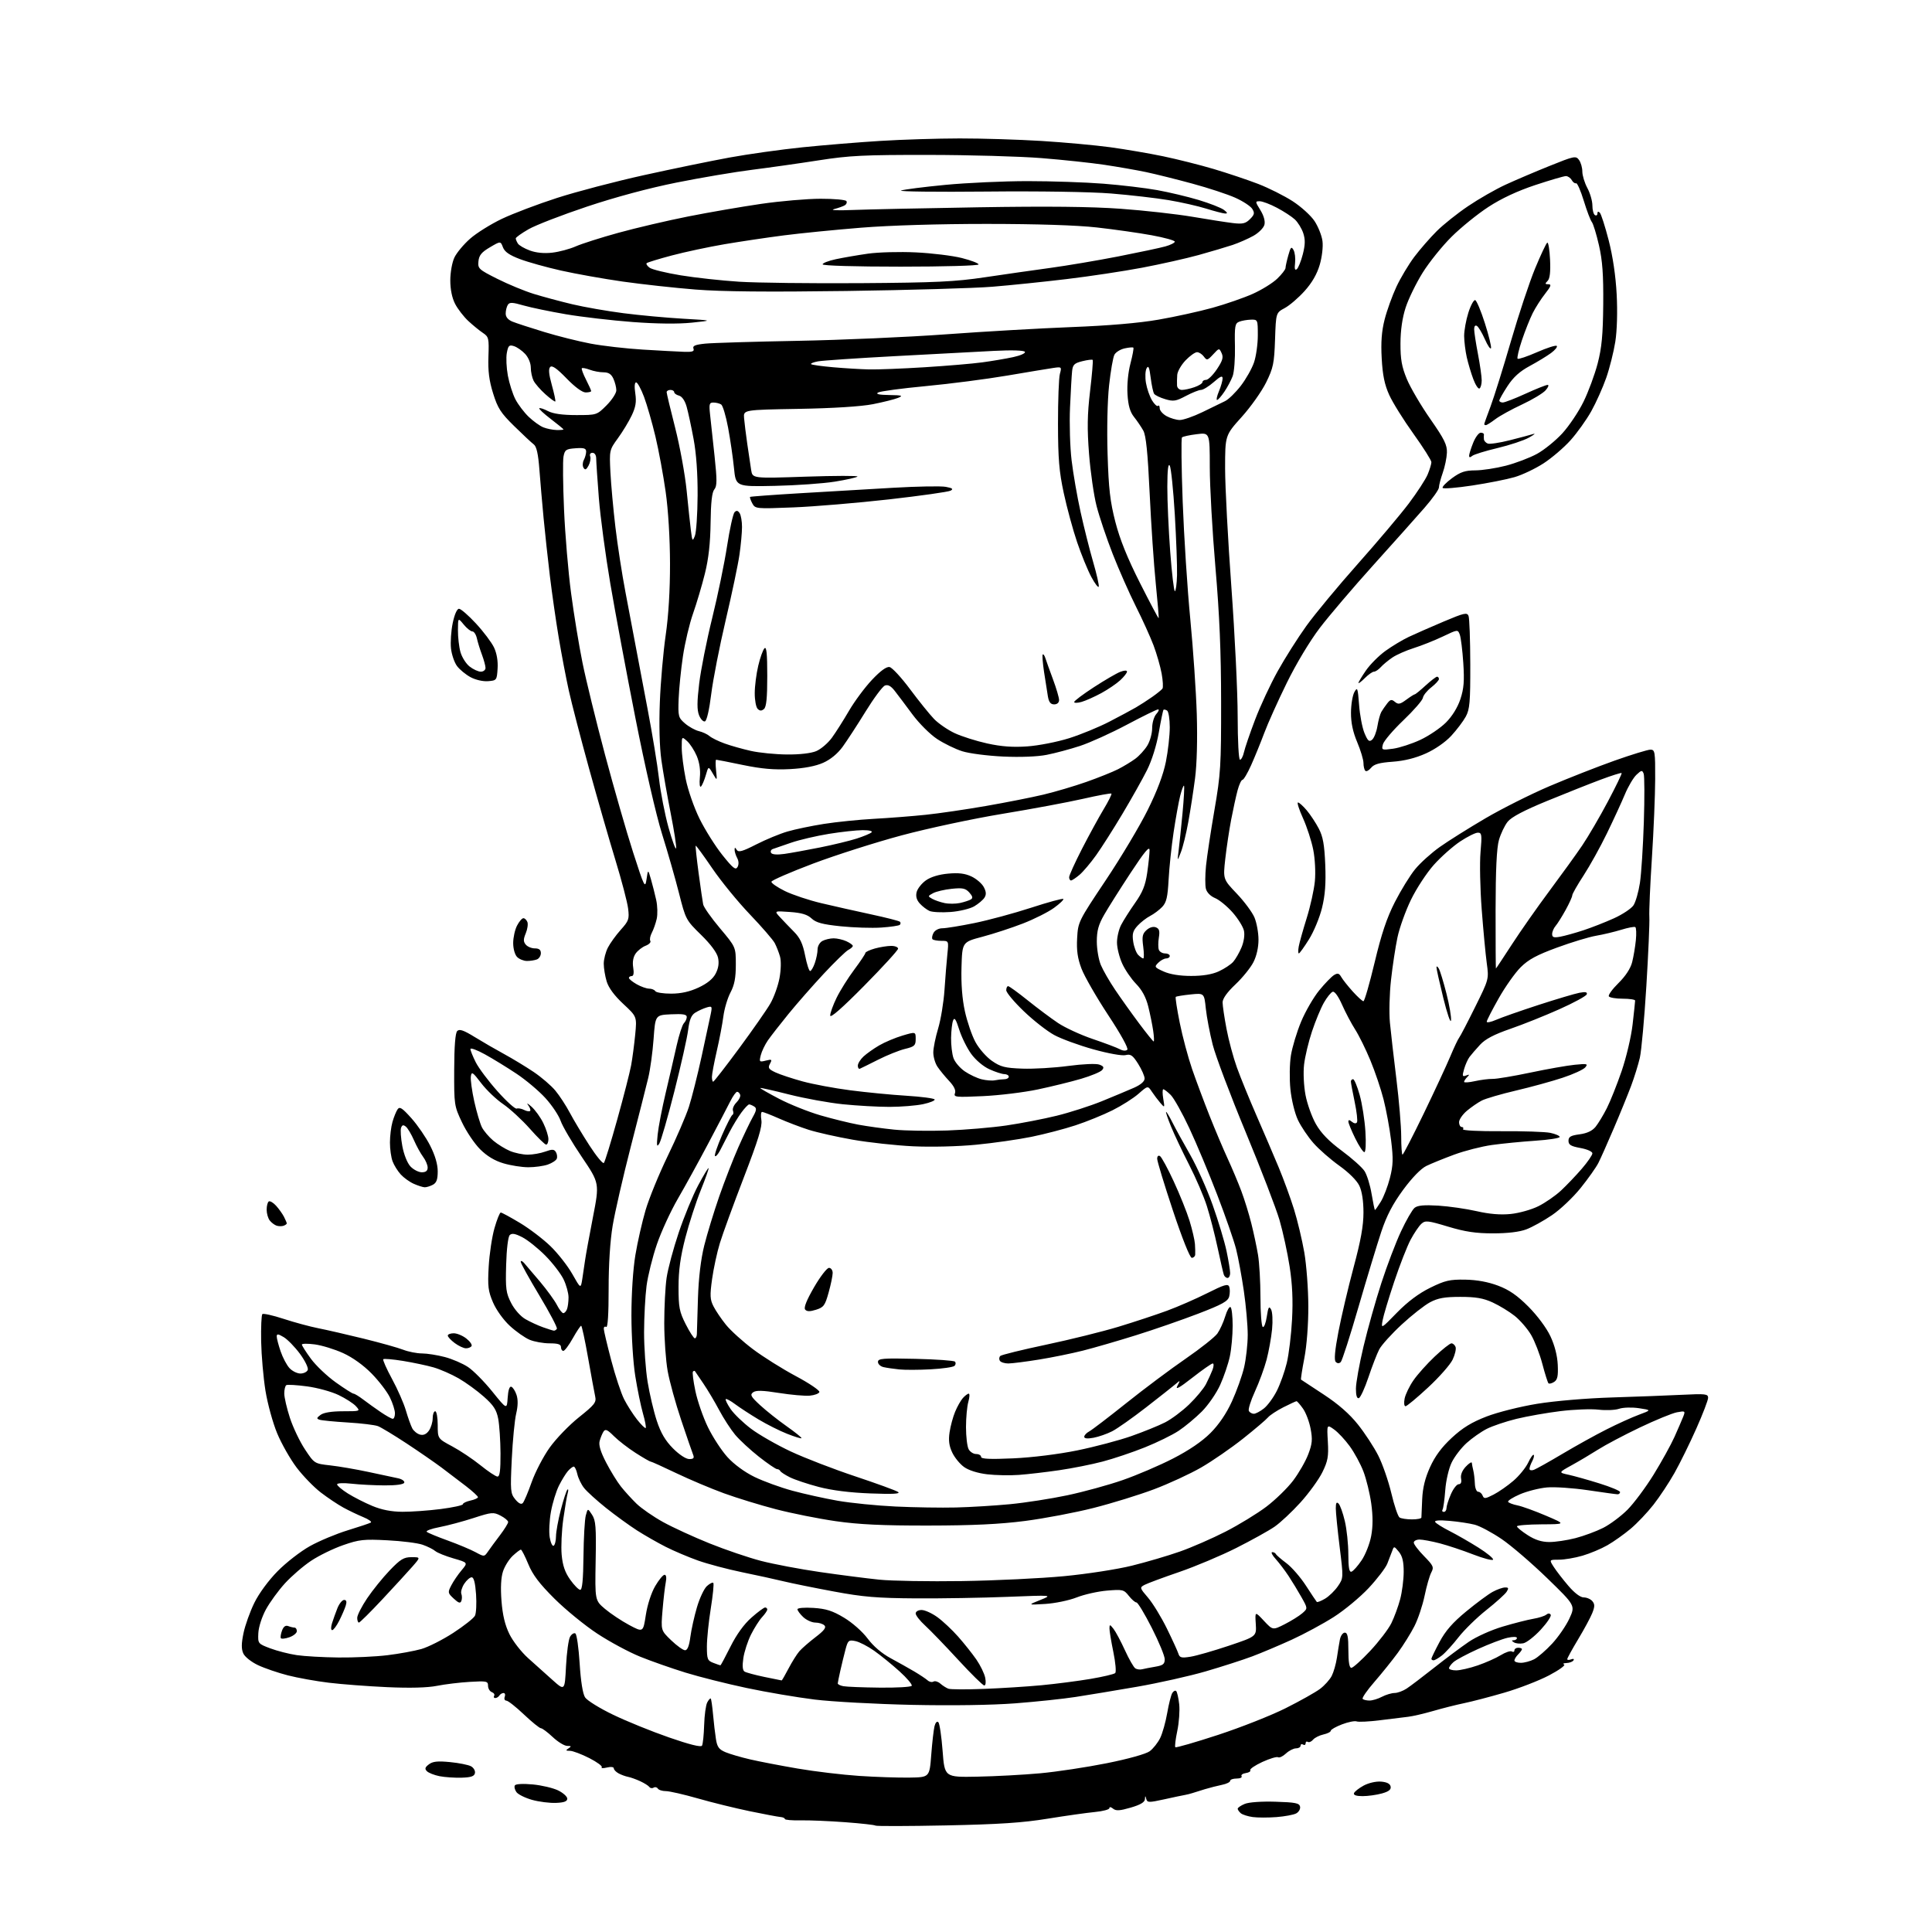 <?xml version="1.0" encoding="UTF-8" standalone="no"?>
<svg 
  version="1.1" 
  xmlns="http://www.w3.org/2000/svg" 
  xmlns:xlink="http://www.w3.org/1999/xlink" 
  xmlns:svg="http://www.w3.org/2000/svg"
  xmlns:rdf="http://www.w3.org/1999/02/22-rdf-syntax-ns#"
  xmlns:cc="http://creativecommons.org/ns#"
  xmlns:dc="http://purl.org/dc/elements/1.1/"
  viewBox="0 0 768 768"
  width="768"
  height="768"
>
<style>svg {background-color: white; }</style>"
<path stroke="none" fill="black" fill-rule="evenodd" d="M376.00,725.63C360.88,725.94 348.27,725.97 348.00,725.70C347.73,725.43 342.32,724.83 336.00,724.36C329.68,723.89 321.69,723.55 318.25,723.62C314.81,723.69 312.00,723.45 312.00,723.08C312.00,722.72 311.21,722.36 310.25,722.29C309.29,722.21 303.77,721.17 298.00,719.98C292.23,718.78 282.95,716.50 277.39,714.90C271.83,713.31 266.12,712.00 264.70,712.00C263.28,712.00 261.84,711.54 261.49,710.98C261.14,710.42 260.39,710.26 259.82,710.61C259.25,710.97 258.49,710.85 258.14,710.36C257.79,709.86 256.15,708.83 254.50,708.06C252.85,707.30 250.68,706.52 249.67,706.33C248.67,706.14 246.98,705.53 245.92,704.96C244.87,704.39 244.00,703.49 244.00,702.95C244.00,702.38 242.83,702.24 241.25,702.62C239.74,702.98 238.82,702.94 239.20,702.52C239.59,702.10 237.37,700.47 234.27,698.88C231.17,697.30 227.70,695.99 226.57,695.98C224.87,695.97 224.77,695.80 226.00,695.00C227.24,694.20 227.14,694.03 225.46,694.02C224.34,694.01 221.75,692.42 219.71,690.50C217.67,688.58 215.56,687.00 215.02,687.00C214.49,687.00 211.45,684.54 208.27,681.53C205.10,678.52 201.95,676.04 201.28,676.03C200.61,676.01 200.32,675.33 200.64,674.50C200.95,673.67 200.74,673.00 200.17,673.00C199.59,673.00 198.84,673.45 198.50,674.00C198.16,674.55 197.43,675.00 196.88,675.00C196.33,675.00 196.13,674.60 196.44,674.10C196.74,673.61 196.32,672.95 195.49,672.64C194.67,672.32 194.00,671.18 194.00,670.10C194.00,668.29 193.43,668.17 186.75,668.57C182.76,668.80 176.88,669.51 173.68,670.15C169.89,670.90 162.98,671.08 153.90,670.67C146.23,670.32 135.80,669.53 130.73,668.91C125.66,668.30 118.32,666.98 114.42,665.98C110.52,664.98 105.19,663.16 102.58,661.93C99.92,660.68 97.33,658.63 96.72,657.28C95.91,655.50 95.93,653.36 96.80,649.18C97.45,646.06 99.39,640.64 101.11,637.14C102.95,633.39 106.75,628.22 110.37,624.56C113.74,621.13 119.53,616.65 123.23,614.59C126.93,612.53 133.68,609.71 138.23,608.32C142.78,606.93 146.91,605.54 147.41,605.24C147.91,604.93 146.56,603.96 144.41,603.08C142.26,602.19 138.70,600.49 136.50,599.29C134.30,598.09 130.25,595.38 127.50,593.27C124.75,591.16 120.43,586.70 117.90,583.36C115.38,580.03 111.90,573.91 110.18,569.77C108.45,565.63 106.36,557.99 105.52,552.80C104.69,547.61 103.92,538.80 103.81,533.21C103.71,527.62 103.92,522.75 104.29,522.38C104.65,522.02 108.45,522.86 112.72,524.26C117.00,525.66 123.20,527.34 126.50,527.99C129.80,528.64 137.90,530.50 144.50,532.12C151.10,533.75 158.20,535.73 160.27,536.54C162.34,537.34 165.72,538.01 167.77,538.01C169.82,538.02 173.91,538.67 176.86,539.45C179.80,540.23 183.93,542.01 186.04,543.41C188.14,544.80 192.48,549.18 195.68,553.15C201.50,560.36 201.50,560.36 201.81,555.62C202.00,552.64 202.54,551.01 203.24,551.25C203.87,551.46 204.81,552.92 205.33,554.49C205.96,556.39 205.91,558.91 205.19,561.93C204.59,564.44 203.80,572.58 203.44,580.01C202.83,592.64 202.92,593.67 204.82,596.01C206.16,597.64 207.19,598.15 207.81,597.50C208.33,596.95 209.92,593.20 211.34,589.18C212.77,585.15 215.99,578.96 218.51,575.43C221.03,571.90 226.26,566.48 230.14,563.39C236.37,558.42 237.12,557.46 236.60,555.13C236.28,553.68 235.01,546.76 233.77,539.75C232.54,532.74 231.30,527.00 231.02,527.00C230.73,527.00 229.24,529.25 227.69,532.00C226.15,534.75 224.46,537.00 223.94,537.00C223.42,537.00 223.00,536.33 223.00,535.50C223.00,534.39 221.83,534.00 218.47,534.00C215.98,534.00 212.40,533.36 210.53,532.58C208.65,531.79 205.12,529.31 202.67,527.05C200.14,524.72 197.26,520.72 195.99,517.75C194.05,513.24 193.82,511.36 194.26,503.53C194.54,498.56 195.57,491.69 196.55,488.25C197.53,484.81 198.66,482.00 199.06,482.00C199.47,482.00 202.88,483.85 206.65,486.11C210.42,488.37 215.89,492.53 218.81,495.36C221.74,498.19 225.64,503.17 227.49,506.42C230.84,512.35 230.84,512.35 231.47,508.42C231.81,506.27 232.31,502.93 232.57,501.00C232.83,499.07 234.24,491.39 235.69,483.92C238.33,470.34 238.33,470.34 231.29,459.92C227.41,454.19 223.62,447.73 222.87,445.57C222.12,443.41 219.39,439.32 216.80,436.49C214.22,433.66 209.05,429.30 205.30,426.81C201.56,424.32 195.91,420.85 192.75,419.11C189.59,417.37 187.00,416.42 187.00,417.01C187.00,417.60 187.96,419.97 189.13,422.29C190.30,424.61 194.18,429.78 197.76,433.79C201.33,437.80 204.76,440.90 205.38,440.68C205.99,440.45 207.33,440.70 208.34,441.22C209.35,441.74 210.42,441.91 210.73,441.61C211.03,441.30 210.67,440.25 209.92,439.27C209.17,438.30 209.78,438.59 211.27,439.92C212.76,441.24 214.89,444.20 215.99,446.48C217.10,448.76 218.00,451.61 218.00,452.82C218.00,454.02 217.60,455.00 217.10,455.00C216.61,455.00 213.68,452.14 210.60,448.65C207.51,445.16 202.75,440.78 200.02,438.91C197.28,437.05 193.35,433.29 191.27,430.56C187.90,426.13 187.46,425.85 187.17,427.89C186.99,429.15 187.60,433.62 188.53,437.84C189.47,442.05 190.84,446.68 191.58,448.13C192.32,449.58 194.35,451.96 196.08,453.42C197.82,454.88 200.82,456.73 202.74,457.54C204.67,458.34 207.84,459.00 209.80,459.00C211.76,459.00 214.88,458.45 216.73,457.78C219.50,456.78 220.26,456.81 220.96,457.94C221.43,458.70 221.60,459.89 221.33,460.59C221.06,461.29 219.46,462.34 217.77,462.93C216.08,463.52 212.60,464.00 210.03,464.00C207.46,464.00 203.01,463.30 200.13,462.44C196.63,461.41 193.54,459.54 190.85,456.85C188.62,454.62 185.38,449.81 183.65,446.15C180.56,439.64 180.50,439.21 180.55,425.25C180.58,415.81 180.99,410.61 181.76,409.84C182.65,408.95 184.31,409.53 188.71,412.24C191.90,414.20 197.20,417.27 200.50,419.06C203.80,420.86 209.04,424.04 212.15,426.13C215.26,428.23 219.16,431.58 220.80,433.58C222.45,435.57 225.02,439.52 226.52,442.35C228.02,445.18 231.51,451.01 234.28,455.29C237.05,459.58 239.64,462.73 240.05,462.29C240.45,461.86 242.85,454.07 245.37,445.00C247.90,435.93 250.38,426.25 250.88,423.50C251.39,420.75 252.11,415.26 252.50,411.31C253.19,404.12 253.19,404.12 247.75,399.06C244.22,395.77 241.91,392.65 241.16,390.13C240.52,388.01 240.00,384.84 240.00,383.08C240.00,381.33 240.74,378.46 241.64,376.70C242.54,374.94 244.84,371.75 246.76,369.61C249.96,366.04 250.20,365.34 249.68,361.11C249.36,358.58 247.11,349.98 244.67,342.00C242.23,334.02 237.50,317.60 234.16,305.50C230.83,293.40 227.20,279.45 226.11,274.50C225.02,269.55 223.21,260.10 222.11,253.50C221.00,246.90 219.42,235.88 218.59,229.00C217.76,222.12 216.64,211.78 216.09,206.00C215.54,200.22 214.79,191.53 214.42,186.67C213.95,180.47 213.29,177.50 212.20,176.67C211.34,176.03 207.83,172.75 204.40,169.38C199.06,164.15 197.85,162.27 196.02,156.38C194.43,151.29 193.95,147.48 194.16,141.75C194.42,134.47 194.28,133.89 191.97,132.34C190.61,131.44 188.00,129.30 186.16,127.60C184.33,125.89 181.96,122.83 180.91,120.79C179.69,118.43 179.00,115.03 179.00,111.44C179.00,108.31 179.72,104.28 180.63,102.37C181.52,100.49 184.33,97.12 186.87,94.89C189.40,92.65 195.09,89.10 199.49,87.00C203.90,84.90 213.80,81.14 221.50,78.66C229.20,76.18 244.72,72.11 256.00,69.62C267.27,67.13 282.57,63.98 290.00,62.62C297.43,61.26 310.48,59.43 319.01,58.55C327.55,57.68 341.50,56.53 350.01,56.01C358.53,55.48 372.70,55.04 381.50,55.03C390.30,55.02 404.93,55.47 414.00,56.03C423.07,56.59 435.39,57.72 441.36,58.53C447.33,59.35 456.77,60.96 462.35,62.12C467.92,63.28 476.98,65.56 482.49,67.19C487.99,68.83 495.93,71.49 500.14,73.11C504.35,74.74 510.51,77.83 513.84,79.98C517.17,82.13 521.09,85.68 522.54,87.87C523.99,90.06 525.41,93.62 525.70,95.79C526.00,98.03 525.54,102.08 524.62,105.24C523.54,108.94 521.55,112.40 518.60,115.68C516.17,118.38 512.62,121.43 510.70,122.46C507.21,124.34 507.21,124.34 506.85,134.96C506.52,144.47 506.15,146.25 503.30,152.04C501.55,155.59 497.17,161.78 493.56,165.78C487.00,173.07 487.00,173.07 487.00,186.28C487.01,193.55 488.13,214.80 489.50,233.50C490.86,252.20 491.99,275.26 491.99,284.75C492.00,294.58 492.40,302.00 492.92,302.00C493.43,302.00 494.14,300.65 494.50,299.00C494.86,297.36 496.84,291.56 498.90,286.13C500.96,280.70 504.99,272.03 507.86,266.88C510.72,261.72 515.86,253.60 519.28,248.84C522.70,244.08 531.90,232.99 539.71,224.20C547.53,215.41 556.65,204.60 559.99,200.18C563.32,195.76 566.71,190.55 567.52,188.60C568.33,186.66 569.00,184.46 569.00,183.72C569.00,182.99 565.79,177.91 561.87,172.44C557.94,166.97 553.61,160.03 552.24,157.00C550.39,152.92 549.62,149.18 549.25,142.50C548.89,136.02 549.22,131.68 550.41,127.00C551.32,123.42 553.43,117.58 555.09,114.01C556.75,110.45 559.97,105.08 562.23,102.08C564.49,99.09 568.49,94.50 571.12,91.88C573.74,89.27 579.36,84.79 583.61,81.93C587.85,79.06 594.51,75.25 598.41,73.45C602.31,71.65 610.19,68.29 615.93,65.98C625.80,62.00 626.43,61.87 627.68,63.58C628.41,64.57 629.00,66.65 629.00,68.19C629.00,69.74 629.90,72.69 631.00,74.74C632.10,76.79 633.00,79.91 633.00,81.68C633.00,83.44 633.45,85.16 634.00,85.50C634.55,85.84 635.00,85.55 635.00,84.86C635.00,84.06 635.35,83.95 635.95,84.55C636.47,85.07 638.05,90.00 639.47,95.50C641.11,101.86 642.27,109.69 642.65,117.00C643.02,123.92 642.80,131.42 642.11,135.83C641.47,139.86 639.85,146.33 638.50,150.20C637.14,154.07 634.47,160.05 632.55,163.48C630.63,166.91 626.91,172.11 624.28,175.04C621.65,177.97 616.82,182.09 613.55,184.21C610.27,186.33 605.10,188.79 602.05,189.67C599.00,190.56 591.43,192.06 585.22,193.00C579.02,193.94 573.73,194.37 573.47,193.95C573.21,193.52 574.88,191.79 577.19,190.09C580.57,187.61 582.39,187.00 586.45,186.98C589.23,186.97 594.70,186.13 598.62,185.12C602.54,184.10 608.09,181.99 610.96,180.43C613.83,178.86 618.37,175.18 621.06,172.25C623.74,169.31 627.53,163.67 629.47,159.70C631.41,155.74 633.94,148.90 635.09,144.50C636.72,138.23 637.20,133.15 637.31,121.00C637.41,109.17 637.01,103.61 635.61,97.50C634.61,93.10 633.33,88.94 632.78,88.26C632.23,87.58 630.78,83.76 629.56,79.76C628.34,75.77 626.97,72.65 626.51,72.84C626.05,73.03 625.28,72.46 624.79,71.59C624.30,70.72 623.25,70.00 622.47,70.00C621.68,70.00 616.19,71.61 610.26,73.57C603.17,75.93 596.83,78.89 591.68,82.25C587.38,85.05 580.80,90.37 577.06,94.08C573.32,97.78 568.13,104.23 565.52,108.41C562.92,112.59 559.88,118.82 558.77,122.25C557.44,126.34 556.73,131.27 556.71,136.50C556.69,142.85 557.21,145.77 559.24,150.68C560.65,154.07 564.84,161.22 568.56,166.55C574.17,174.59 575.29,176.87 575.17,179.96C575.09,182.00 574.35,185.60 573.51,187.96C572.68,190.32 572.00,192.93 572.00,193.76C572.00,194.60 569.41,198.25 566.25,201.87C563.09,205.50 553.95,215.74 545.93,224.63C537.92,233.52 528.33,244.77 524.62,249.64C520.66,254.84 515.24,263.87 511.50,271.50C507.99,278.65 503.96,287.61 502.55,291.41C501.13,295.20 498.79,300.94 497.35,304.16C495.91,307.37 494.36,310.00 493.90,310.00C493.45,310.00 492.58,311.86 491.97,314.12C491.36,316.39 490.21,321.63 489.42,325.76C488.63,329.89 487.57,336.92 487.07,341.38C486.17,349.49 486.17,349.49 491.62,355.21C494.62,358.35 497.79,362.63 498.67,364.71C499.54,366.80 500.27,370.75 500.27,373.51C500.28,376.61 499.51,380.04 498.24,382.51C497.12,384.70 493.91,388.67 491.10,391.32C487.82,394.42 486.00,396.96 486.00,398.46C486.00,399.73 486.70,404.47 487.56,408.99C488.41,413.50 490.27,420.42 491.69,424.35C493.10,428.28 496.62,436.90 499.50,443.50C502.38,450.10 506.33,459.32 508.28,464.00C510.23,468.68 512.97,476.17 514.37,480.65C515.76,485.13 517.61,492.87 518.48,497.86C519.34,502.84 520.06,512.45 520.08,519.21C520.10,526.53 519.46,534.88 518.50,539.86C517.61,544.45 517.02,548.31 517.19,548.42C517.36,548.54 521.40,551.19 526.17,554.33C532.01,558.16 536.47,562.07 539.81,566.27C542.55,569.70 546.17,575.24 547.87,578.59C549.57,581.93 551.91,588.68 553.08,593.58C554.24,598.49 555.71,602.83 556.35,603.23C556.98,603.64 559.19,603.98 561.25,603.98C563.31,603.99 565.01,603.66 565.03,603.25C565.05,602.84 565.19,599.58 565.34,596.00C565.54,591.46 566.48,587.60 568.46,583.22C570.44,578.85 573.07,575.30 577.11,571.55C581.42,567.56 584.99,565.38 590.91,563.09C595.35,561.38 604.30,559.13 611.05,558.03C618.04,556.89 630.71,555.82 640.85,555.51C650.56,555.21 663.11,554.73 668.75,554.45C677.96,553.99 679.00,554.11 679.00,555.65C679.00,556.59 676.88,562.12 674.29,567.93C671.71,573.74 667.82,581.65 665.65,585.50C663.48,589.35 659.72,595.04 657.28,598.15C654.85,601.26 650.75,605.57 648.18,607.73C645.60,609.89 641.48,612.82 639.00,614.24C636.52,615.67 632.06,617.54 629.07,618.41C626.08,619.29 621.87,620.00 619.72,620.00C615.80,620.00 615.80,620.00 617.65,622.89C618.67,624.48 621.28,627.86 623.45,630.39C625.90,633.26 628.22,635.00 629.57,635.00C630.77,635.00 632.31,635.67 633.00,636.50C633.99,637.70 633.98,638.65 632.94,641.25C632.22,643.04 629.69,647.73 627.31,651.68C624.94,655.63 623.00,659.16 623.00,659.54C623.00,659.91 623.70,659.95 624.55,659.62C625.44,659.28 625.84,659.44 625.49,660.01C625.16,660.56 623.90,661.04 622.69,661.08C621.49,661.12 621.06,661.39 621.76,661.66C622.45,661.94 619.75,663.89 615.76,665.99C611.76,668.09 603.77,671.18 597.99,672.86C592.22,674.54 585.02,676.42 581.99,677.04C578.97,677.66 573.46,679.05 569.75,680.13C566.04,681.20 561.54,682.25 559.75,682.45C557.96,682.65 552.94,683.27 548.59,683.82C544.24,684.37 540.06,684.58 539.30,684.29C538.54,684.00 535.92,684.52 533.46,685.46C531.01,686.40 529.00,687.54 529.00,688.00C529.00,688.46 527.68,689.13 526.07,689.48C524.46,689.84 522.61,690.77 521.96,691.55C521.31,692.34 520.37,692.73 519.89,692.43C519.40,692.13 519.00,692.39 519.00,693.00C519.00,693.61 518.55,693.84 518.00,693.50C517.45,693.16 517.00,693.36 517.00,693.94C517.00,694.52 516.18,695.00 515.19,695.00C514.19,695.00 512.39,695.92 511.18,697.05C509.96,698.18 508.56,698.85 508.05,698.53C507.54,698.22 504.74,699.06 501.81,700.40C498.89,701.75 496.73,703.22 497.00,703.67C497.27,704.13 496.48,704.64 495.24,704.82C493.99,705.00 493.23,705.56 493.54,706.07C493.86,706.58 492.97,707.00 491.56,707.00C490.15,707.00 489.00,707.41 489.00,707.92C489.00,708.43 487.54,709.14 485.75,709.50C483.96,709.87 480.93,710.64 479.00,711.22C477.07,711.81 474.82,712.51 474.00,712.78C473.18,713.05 471.82,713.39 471.00,713.53C470.18,713.66 466.48,714.44 462.80,715.26C456.69,716.60 456.06,716.59 455.66,715.12C455.29,713.72 455.22,713.73 455.12,715.22C455.04,716.42 453.30,717.44 449.45,718.56C445.09,719.83 443.60,719.91 442.45,718.96C441.62,718.27 441.00,718.18 441.00,718.76C441.00,719.31 438.41,720.00 435.25,720.30C432.09,720.60 423.65,721.79 416.50,722.95C406.52,724.58 397.10,725.20 376.00,725.63zM507.45,722.32C504.18,722.57 499.93,722.57 498.00,722.31C496.08,722.05 493.94,721.37 493.25,720.80C492.56,720.22 492.00,719.41 492.00,719.00C492.00,718.58 493.26,717.72 494.80,717.08C496.46,716.39 501.47,716.04 507.04,716.21C514.95,716.45 516.53,716.77 516.80,718.18C516.98,719.11 516.28,720.31 515.26,720.86C514.24,721.41 510.72,722.06 507.45,722.32zM221.00,716.68C218.53,716.78 214.26,716.24 211.52,715.48C208.78,714.71 205.98,713.33 205.30,712.40C204.62,711.47 204.34,710.26 204.67,709.72C205.03,709.14 207.90,708.98 211.76,709.34C215.32,709.67 219.87,710.75 221.87,711.72C223.86,712.70 225.50,714.17 225.50,715.00C225.50,716.08 224.25,716.55 221.00,716.68zM541.67,713.99C539.20,714.00 537.97,713.59 538.22,712.84C538.43,712.20 540.16,710.84 542.05,709.81C544.03,708.74 546.99,708.06 548.99,708.22C551.33,708.41 552.59,709.06 552.80,710.19C553.03,711.40 552.05,712.17 549.31,712.93C547.21,713.51 543.77,713.99 541.67,713.99zM183.49,706.66C180.75,706.74 176.79,706.47 174.70,706.06C172.61,705.64 170.36,704.75 169.70,704.08C168.76,703.13 168.94,702.53 170.50,701.35C172.04,700.18 173.98,699.98 178.90,700.46C182.41,700.80 186.15,701.55 187.21,702.11C188.26,702.67 188.98,703.89 188.80,704.82C188.56,706.10 187.29,706.54 183.49,706.66zM361.50,706.62C369.50,706.50 369.50,706.50 370.18,697.61C370.55,692.72 371.14,687.59 371.48,686.21C371.85,684.74 372.48,684.08 373.01,684.61C373.50,685.10 374.26,690.23 374.70,696.00C375.50,706.50 375.50,706.50 388.50,706.25C395.65,706.12 406.90,705.51 413.50,704.91C420.10,704.30 432.02,702.50 440.00,700.90C448.48,699.20 455.54,697.23 457.00,696.16C458.38,695.15 460.25,692.79 461.18,690.91C462.10,689.04 463.36,684.56 463.98,680.97C464.60,677.38 465.51,673.80 466.00,673.00C466.49,672.21 467.19,671.86 467.56,672.23C467.93,672.60 468.47,674.96 468.75,677.47C469.03,679.98 468.69,684.74 467.99,688.05C467.29,691.35 466.94,694.27 467.21,694.55C467.48,694.82 475.11,692.62 484.16,689.66C493.20,686.70 505.31,681.92 511.05,679.04C516.80,676.16 522.96,672.70 524.75,671.35C526.54,670.00 528.62,667.68 529.38,666.20C530.14,664.71 531.07,661.48 531.44,659.00C531.80,656.52 532.34,653.26 532.63,651.75C532.92,650.24 533.80,649.00 534.58,649.00C535.67,649.00 536.00,650.62 536.00,656.00C536.00,660.70 536.39,663.00 537.18,663.00C537.83,663.00 541.20,659.96 544.68,656.25C548.15,652.54 551.94,647.58 553.09,645.24C554.24,642.90 555.81,638.63 556.58,635.74C557.35,632.86 557.98,627.96 557.99,624.86C558.00,620.77 557.47,618.58 556.07,616.86C554.20,614.57 554.13,614.56 553.43,616.50C553.03,617.60 552.15,619.89 551.47,621.59C550.79,623.28 547.46,627.64 544.06,631.28C540.66,634.91 534.42,640.09 530.19,642.78C525.96,645.48 518.45,649.53 513.50,651.80C508.55,654.06 501.47,657.05 497.77,658.44C494.07,659.83 485.74,662.51 479.27,664.40C472.80,666.28 460.52,669.03 452.00,670.51C443.48,671.98 432.50,673.81 427.60,674.56C422.71,675.32 411.91,676.46 403.60,677.10C394.36,677.81 378.41,678.05 362.50,677.71C348.20,677.40 330.80,676.45 323.84,675.60C316.87,674.74 304.72,672.68 296.84,671.01C288.95,669.34 278.00,666.59 272.50,664.89C267.00,663.19 258.90,660.35 254.50,658.57C250.10,656.80 242.45,652.69 237.50,649.44C232.55,646.20 224.87,639.93 220.43,635.52C214.43,629.55 211.76,626.03 210.00,621.75C208.70,618.59 207.37,616.00 207.06,616.00C206.74,616.00 205.29,617.10 203.83,618.45C202.38,619.80 200.63,622.58 199.96,624.63C199.15,627.07 198.94,631.11 199.35,636.38C199.78,641.97 200.74,645.99 202.49,649.56C203.87,652.39 207.21,656.68 209.90,659.10C212.60,661.52 216.99,665.45 219.65,667.84C224.50,672.17 224.50,672.17 225.00,662.34C225.28,656.93 226.00,651.65 226.62,650.61C227.23,649.57 228.18,648.99 228.72,649.33C229.27,649.67 230.03,655.02 230.42,661.22C230.86,668.32 231.66,673.33 232.58,674.74C233.38,675.97 238.41,679.09 243.77,681.66C249.12,684.24 259.10,688.29 265.95,690.66C274.06,693.48 278.62,694.62 279.05,693.93C279.41,693.34 279.79,689.67 279.91,685.76C280.02,681.85 280.58,677.79 281.14,676.74C281.70,675.69 282.33,675.00 282.53,675.20C282.74,675.41 283.15,678.26 283.45,681.54C283.74,684.82 284.26,689.23 284.60,691.34C285.09,694.47 285.81,695.44 288.41,696.53C290.18,697.27 294.56,698.55 298.16,699.38C301.75,700.22 310.28,701.86 317.10,703.03C323.92,704.20 334.90,705.51 341.50,705.95C348.10,706.39 357.10,706.69 361.50,706.62zM544.42,675.99C545.56,675.99 547.79,675.32 549.36,674.49C550.94,673.67 553.19,673.00 554.36,672.99C555.54,672.99 557.69,672.20 559.15,671.24C560.61,670.29 565.56,666.53 570.15,662.90C574.74,659.27 580.92,654.66 583.87,652.65C586.86,650.61 592.83,647.93 597.37,646.59C601.84,645.26 607.30,643.87 609.50,643.50C611.70,643.13 614.02,642.39 614.66,641.86C615.40,641.25 616.04,641.26 616.43,641.89C616.76,642.43 614.98,645.10 612.47,647.83C609.95,650.55 606.83,652.99 605.51,653.24C604.20,653.49 602.54,653.32 601.81,652.86C600.82,652.23 600.80,652.03 601.75,652.02C602.44,652.01 603.00,651.60 603.00,651.11C603.00,650.59 601.41,650.57 599.22,651.06C597.15,651.53 591.86,653.54 587.47,655.54C583.09,657.53 578.71,659.87 577.75,660.74C576.79,661.60 576.00,662.69 576.00,663.15C576.00,663.62 577.28,664.00 578.84,664.00C580.41,664.00 584.28,663.11 587.44,662.02C590.61,660.93 594.72,659.10 596.58,657.95C598.44,656.80 600.42,656.14 600.98,656.49C601.54,656.83 602.00,656.64 602.00,656.06C602.00,655.48 602.67,655.00 603.50,655.00C604.33,655.00 605.00,655.26 605.00,655.57C605.00,655.89 604.33,656.82 603.50,657.64C602.67,658.47 602.00,659.56 602.00,660.07C602.00,660.58 603.15,661.00 604.55,661.00C605.95,661.00 608.33,660.36 609.83,659.59C611.33,658.81 614.57,656.00 617.03,653.34C619.49,650.68 622.57,646.19 623.87,643.37C626.23,638.23 626.23,638.23 615.05,627.37C608.89,621.39 600.73,614.38 596.90,611.78C593.07,609.19 588.27,606.62 586.22,606.09C584.17,605.56 579.66,604.87 576.20,604.57C572.08,604.21 570.11,604.37 570.52,605.03C570.86,605.58 573.47,607.22 576.32,608.66C579.17,610.11 584.31,613.06 587.75,615.23C591.19,617.41 593.78,619.54 593.51,619.99C593.24,620.43 589.66,619.49 585.56,617.90C581.46,616.30 575.51,614.33 572.34,613.50C569.17,612.68 565.55,612.00 564.29,612.00C563.03,612.00 562.00,612.55 562.00,613.21C562.00,613.88 563.84,616.30 566.10,618.60C569.80,622.37 570.07,622.99 568.97,625.06C568.29,626.32 567.09,630.49 566.30,634.34C565.50,638.18 563.69,643.61 562.26,646.41C560.84,649.21 557.87,653.98 555.66,657.00C553.45,660.02 549.25,665.24 546.33,668.60C543.41,671.95 541.32,674.99 541.68,675.35C542.04,675.71 543.27,676.00 544.42,675.99zM391.00,671.37C397.88,671.11 408.23,670.45 414.00,669.91C419.77,669.36 428.55,668.23 433.50,667.39C438.45,666.55 442.87,665.51 443.32,665.07C443.77,664.63 443.43,660.85 442.57,656.67C441.71,652.50 441.01,648.28 441.03,647.29C441.06,645.65 441.20,645.67 442.64,647.50C443.50,648.60 445.54,652.42 447.17,655.98C448.79,659.54 450.66,662.79 451.31,663.21C451.96,663.62 453.18,663.78 454.00,663.56C454.82,663.35 457.19,662.89 459.25,662.54C462.33,662.02 463.00,661.49 463.00,659.57C463.00,658.28 460.69,652.68 457.86,647.11C455.04,641.55 452.29,637.00 451.76,637.00C451.22,637.00 449.86,635.82 448.72,634.37C446.76,631.88 446.29,631.77 440.06,632.29C436.43,632.60 431.01,633.81 428.00,635.00C424.99,636.19 419.37,637.35 415.52,637.59C408.50,638.02 408.50,638.02 413.50,636.03C418.50,634.05 418.50,634.05 400.50,634.77C390.60,635.17 374.18,635.44 364.00,635.38C348.69,635.28 343.08,634.81 331.50,632.65C323.80,631.22 314.80,629.40 311.50,628.60C308.20,627.80 300.77,626.17 295.00,624.99C289.23,623.80 281.35,621.71 277.50,620.35C273.65,618.98 267.86,616.53 264.63,614.89C261.40,613.25 256.26,610.31 253.19,608.35C250.13,606.38 244.60,602.37 240.91,599.43C237.23,596.49 233.29,592.92 232.17,591.49C231.05,590.07 229.85,587.58 229.49,585.95C229.13,584.33 228.50,583.00 228.08,583.00C227.65,583.00 226.62,583.79 225.77,584.75C224.93,585.71 223.32,588.32 222.20,590.55C221.08,592.78 219.64,597.45 219.01,600.93C218.38,604.41 218.16,609.00 218.52,611.13C218.88,613.26 219.59,614.76 220.09,614.45C220.59,614.14 221.01,612.45 221.02,610.69C221.03,608.94 221.89,604.20 222.94,600.16C223.99,596.12 225.16,592.52 225.55,592.16C225.93,591.80 225.99,592.40 225.68,593.50C225.36,594.60 224.57,599.26 223.92,603.85C223.27,608.44 222.98,614.83 223.27,618.05C223.66,622.30 224.58,625.01 226.65,627.93C228.22,630.15 230.02,631.97 230.65,631.98C231.45,631.99 231.84,627.97 231.94,618.67C232.02,611.34 232.43,604.03 232.86,602.43C233.64,599.52 233.64,599.52 235.35,602.14C236.82,604.38 237.03,606.99 236.78,620.47C236.50,636.18 236.50,636.18 240.50,639.57C242.70,641.43 247.01,644.30 250.08,645.95C255.66,648.93 255.66,648.93 256.73,641.96C257.36,637.89 258.91,633.13 260.45,630.50C261.90,628.02 263.57,626.00 264.17,626.00C264.84,626.00 265.02,627.15 264.65,629.01C264.32,630.67 263.74,635.64 263.37,640.07C262.70,648.10 262.70,648.10 266.81,652.05C269.07,654.22 271.56,656.00 272.33,656.00C273.28,656.00 273.96,654.28 274.42,650.75C274.80,647.86 275.98,642.53 277.05,638.91C278.11,635.29 279.89,631.50 281.00,630.50C282.11,629.50 283.26,628.92 283.55,629.22C283.85,629.52 283.40,634.08 282.55,639.37C281.70,644.65 281.00,651.47 281.00,654.51C281.00,659.54 281.24,660.14 283.57,661.02C284.98,661.56 286.25,662.00 286.39,662.00C286.53,662.00 288.33,658.64 290.39,654.53C292.79,649.73 295.77,645.61 298.71,643.03C301.22,640.81 303.67,639.00 304.14,639.00C304.61,639.00 305.00,639.37 305.00,639.81C305.00,640.26 304.08,641.61 302.96,642.82C301.83,644.02 299.85,647.15 298.54,649.76C297.24,652.36 295.87,656.58 295.49,659.13C295.03,662.25 295.19,664.00 295.97,664.48C296.62,664.88 300.15,665.83 303.82,666.60C307.49,667.37 310.60,668.00 310.73,668.00C310.86,668.00 312.09,665.86 313.46,663.25C314.83,660.64 316.76,657.56 317.75,656.41C318.75,655.26 321.65,652.73 324.20,650.78C327.62,648.17 328.55,646.95 327.72,646.12C327.10,645.50 325.48,645.00 324.11,645.00C322.75,645.00 320.59,644.02 319.31,642.83C318.04,641.63 317.00,640.23 317.00,639.71C317.00,639.18 319.76,638.94 323.35,639.17C328.37,639.49 330.92,640.30 335.49,643.04C338.80,645.02 342.82,648.57 344.89,651.34C347.15,654.38 350.56,657.29 354.00,659.14C357.02,660.77 361.30,663.17 363.50,664.47C365.70,665.78 368.07,667.36 368.76,667.98C369.46,668.60 370.50,668.81 371.08,668.45C371.65,668.10 372.89,668.46 373.81,669.27C374.74,670.08 376.18,670.99 377.00,671.29C377.82,671.60 384.12,671.63 391.00,671.37zM349.69,670.86C356.40,670.94 362.12,670.61 362.42,670.13C362.72,669.65 360.53,667.06 357.56,664.38C354.59,661.69 350.07,658.02 347.51,656.21C344.95,654.40 341.57,652.66 340.00,652.35C337.36,651.82 337.06,652.08 336.11,655.64C335.55,657.76 334.63,661.52 334.07,664.00C333.51,666.48 333.04,668.81 333.02,669.18C333.01,669.55 334.01,670.06 335.25,670.29C336.49,670.53 342.99,670.79 349.69,670.86zM391.26,670.00C390.72,670.00 386.05,665.41 380.89,659.80C375.72,654.18 369.81,648.06 367.75,646.18C365.69,644.30 364.00,642.14 364.00,641.38C364.00,640.60 365.02,640.00 366.35,640.00C367.64,640.00 370.47,641.28 372.63,642.85C374.79,644.41 378.51,647.90 380.89,650.60C383.27,653.29 386.53,657.39 388.13,659.70C389.72,662.01 391.31,665.28 391.64,666.95C391.99,668.70 391.83,670.00 391.26,670.00zM569.87,660.00C569.39,660.00 569.00,659.73 569.00,659.39C569.00,659.05 570.46,656.05 572.24,652.71C574.59,648.28 577.47,644.99 582.84,640.57C586.89,637.23 591.62,633.73 593.35,632.79C595.08,631.85 597.29,631.06 598.26,631.04C599.69,631.01 599.81,631.32 598.91,632.75C598.30,633.71 594.68,636.98 590.87,640.00C587.06,643.02 582.08,647.89 579.80,650.81C577.53,653.73 574.56,656.99 573.20,658.06C571.84,659.13 570.34,660.00 569.87,660.00zM134.53,658.88C140.59,658.95 149.37,658.54 154.03,657.97C158.69,657.40 164.75,656.29 167.50,655.51C170.25,654.72 175.96,651.83 180.20,649.08C184.43,646.32 188.30,643.27 188.80,642.28C189.30,641.30 189.49,637.46 189.24,633.75C188.92,629.21 188.35,627.00 187.50,627.00C186.80,627.00 185.47,628.16 184.54,629.58C183.61,631.00 183.09,632.80 183.39,633.58C183.69,634.36 183.70,635.63 183.40,636.39C182.99,637.47 182.30,637.26 180.37,635.47C177.99,633.26 177.94,633.01 179.40,630.20C180.24,628.57 182.08,625.87 183.49,624.20C186.05,621.16 186.05,621.16 180.27,619.49C177.10,618.57 173.82,617.25 173.00,616.55C172.18,615.85 169.93,614.73 168.00,614.06C166.07,613.38 159.78,612.58 154.00,612.29C144.59,611.80 142.76,612.00 136.40,614.22C132.49,615.58 126.77,618.37 123.68,620.43C120.59,622.48 115.91,626.51 113.28,629.39C110.65,632.27 107.24,636.96 105.69,639.81C104.09,642.77 102.80,646.80 102.69,649.19C102.50,653.35 102.54,653.40 107.47,655.26C110.20,656.28 114.92,657.49 117.97,657.94C121.01,658.39 128.46,658.81 134.53,658.88zM473.27,658.57C475.59,658.20 482.45,656.23 488.50,654.20C499.50,650.50 499.50,650.50 499.19,645.50C498.87,640.50 498.87,640.50 502.41,644.28C505.95,648.06 505.95,648.06 510.73,645.63C513.35,644.29 516.48,642.34 517.69,641.29C519.87,639.38 519.87,639.38 517.37,634.94C516.00,632.50 513.69,628.70 512.24,626.50C510.79,624.30 508.48,621.26 507.12,619.75C505.75,618.24 505.12,617.00 505.73,617.00C506.34,617.00 506.98,617.34 507.17,617.75C507.35,618.16 509.24,619.80 511.36,621.38C513.48,622.97 516.98,626.99 519.13,630.32C521.28,633.65 523.23,636.56 523.45,636.79C523.68,637.01 525.15,636.43 526.73,635.50C528.30,634.57 530.60,632.34 531.83,630.55C534.06,627.29 534.06,627.28 532.53,614.92C531.69,608.12 531.00,601.22 531.00,599.58C531.00,597.40 531.30,596.90 532.11,597.71C532.72,598.32 533.84,601.45 534.59,604.66C535.35,607.87 535.98,613.80 535.98,617.83C536.00,623.25 536.33,625.06 537.25,624.76C537.94,624.53 539.75,622.50 541.27,620.24C542.80,617.98 544.51,613.62 545.07,610.56C545.78,606.76 545.78,602.66 545.09,597.67C544.53,593.65 543.13,587.92 541.98,584.93C540.84,581.94 538.38,577.42 536.53,574.88C534.68,572.33 531.88,569.34 530.30,568.22C527.44,566.18 527.44,566.18 527.84,573.10C528.17,579.00 527.85,580.79 525.65,585.26C524.23,588.14 520.31,593.55 516.94,597.27C513.57,600.99 508.93,605.33 506.63,606.91C504.34,608.49 497.52,612.27 491.48,615.32C485.44,618.37 475.22,622.67 468.77,624.89C462.31,627.10 456.11,629.41 454.98,630.01C452.99,631.07 453.03,631.22 456.38,635.13C458.28,637.35 461.63,642.84 463.84,647.33C466.04,651.82 468.11,656.34 468.44,657.38C468.94,658.97 469.66,659.15 473.27,658.57zM115.02,650.84C113.38,651.41 111.86,651.57 111.64,651.19C111.42,650.81 111.63,649.44 112.12,648.15C112.72,646.56 113.53,645.99 114.59,646.40C115.45,646.73 116.58,647.00 117.08,647.00C117.59,647.00 118.00,647.63 118.00,648.40C118.00,649.17 116.66,650.27 115.02,650.84zM132.05,648.00C131.52,648.00 131.49,646.86 131.99,645.25C132.46,643.74 133.43,641.04 134.14,639.25C134.86,637.46 136.05,636.00 136.79,636.00C137.72,636.00 137.92,636.69 137.44,638.25C137.06,639.49 135.89,642.19 134.85,644.25C133.81,646.31 132.55,648.00 132.05,648.00zM142.67,645.00C142.30,645.00 142.00,644.15 142.00,643.11C142.00,642.08 143.77,638.59 145.94,635.36C148.11,632.14 152.15,627.14 154.92,624.25C159.18,619.81 160.51,619.00 163.58,619.00C167.21,619.00 167.21,619.00 163.93,622.75C162.13,624.81 156.76,630.66 152.00,635.75C147.24,640.84 143.04,645.00 142.67,645.00zM382.50,628.50C395.70,628.30 413.93,627.42 423.00,626.55C432.07,625.69 444.22,623.81 449.99,622.37C455.76,620.94 464.31,618.43 468.99,616.78C473.67,615.14 481.85,611.57 487.17,608.85C492.48,606.13 499.79,601.66 503.40,598.93C507.01,596.19 511.81,591.52 514.06,588.54C516.30,585.57 519.00,580.87 520.05,578.10C521.64,573.94 521.80,572.20 520.99,567.96C520.46,565.14 519.09,561.52 517.94,559.92C516.80,558.31 515.65,557.00 515.40,557.00C515.14,557.00 512.78,558.09 510.15,559.42C507.53,560.75 504.78,562.57 504.04,563.45C503.31,564.33 498.84,568.13 494.11,571.89C489.37,575.65 481.90,580.80 477.50,583.34C473.10,585.88 464.64,589.79 458.71,592.02C452.78,594.25 441.98,597.59 434.71,599.43C427.44,601.28 415.20,603.60 407.50,604.60C397.40,605.90 386.68,606.41 369.00,606.43C350.74,606.46 341.37,606.01 332.21,604.69C325.45,603.72 314.78,601.59 308.50,599.96C302.22,598.33 292.90,595.47 287.79,593.61C282.68,591.75 274.16,588.15 268.86,585.62C263.56,583.08 258.96,581.00 258.63,581.00C258.31,581.00 255.61,579.45 252.65,577.55C249.68,575.65 245.81,572.65 244.04,570.89C241.45,568.29 240.64,567.94 239.90,569.08C239.40,569.86 238.70,571.56 238.36,572.85C237.93,574.45 238.75,577.15 240.93,581.35C242.68,584.73 245.33,589.03 246.81,590.90C248.29,592.77 251.07,595.83 253.00,597.71C254.93,599.59 259.67,602.87 263.55,605.02C267.42,607.16 275.75,610.99 282.05,613.52C288.35,616.06 297.56,619.19 302.52,620.48C307.49,621.77 318.06,623.77 326.02,624.92C333.99,626.08 344.55,627.43 349.50,627.94C354.45,628.45 369.30,628.70 382.50,628.50zM194.00,616.73C194.82,615.53 196.96,612.62 198.75,610.27C200.54,607.91 202.00,605.55 202.00,605.02C202.00,604.49 200.64,603.35 198.98,602.49C196.15,601.03 195.47,601.09 188.23,603.44C183.98,604.82 177.86,606.45 174.64,607.07C171.42,607.68 169.17,608.52 169.64,608.93C170.11,609.34 173.88,610.90 178.00,612.39C182.12,613.88 187.07,615.96 189.00,617.00C192.49,618.89 192.50,618.89 194.00,616.73zM615.86,612.98C618.25,612.99 622.94,612.29 626.28,611.43C629.62,610.56 634.59,608.72 637.31,607.34C640.03,605.96 644.36,602.73 646.92,600.17C649.48,597.60 654.16,591.32 657.32,586.22C660.47,581.11 664.21,574.36 665.62,571.22C667.02,568.07 668.60,564.44 669.11,563.14C670.00,560.87 669.90,560.80 666.60,561.41C664.71,561.77 658.07,564.50 651.83,567.47C645.60,570.45 638.17,574.38 635.31,576.20C632.46,578.01 627.73,580.82 624.81,582.43C619.50,585.36 619.50,585.36 623.50,586.23C625.70,586.71 631.21,588.25 635.75,589.67C640.29,591.08 644.00,592.63 644.00,593.12C644.00,593.60 643.56,594.00 643.03,594.00C642.50,594.00 637.21,593.28 631.28,592.39C625.35,591.51 618.00,591.01 614.95,591.28C611.89,591.55 607.06,592.78 604.21,594.00C601.36,595.23 599.24,596.58 599.50,597.00C599.76,597.43 601.45,598.07 603.24,598.42C605.03,598.78 610.10,600.61 614.50,602.49C622.50,605.90 622.50,605.90 612.75,605.95C607.39,605.98 603.00,606.34 603.01,606.75C603.01,607.16 604.92,608.73 607.26,610.23C610.20,612.13 612.83,612.97 615.86,612.98zM159.93,600.96C163.47,600.98 170.33,600.49 175.18,599.87C180.03,599.25 184.00,598.38 184.00,597.95C184.00,597.51 185.35,596.86 187.00,596.50C188.65,596.14 190.00,595.53 190.00,595.15C190.00,594.77 187.86,592.80 185.25,590.78C182.64,588.76 178.26,585.43 175.52,583.38C172.77,581.33 166.47,576.98 161.52,573.72C156.56,570.46 151.48,567.39 150.24,566.91C149.00,566.44 143.60,565.78 138.24,565.46C132.88,565.14 127.83,564.64 127.00,564.36C125.76,563.95 125.84,563.61 127.44,562.43C128.69,561.51 131.88,561.00 136.35,561.00C143.25,561.00 143.29,560.98 141.50,559.00C140.50,557.89 137.39,555.89 134.59,554.55C131.79,553.20 126.15,551.65 122.06,551.11C117.97,550.56 114.26,550.34 113.81,550.62C113.37,550.89 113.00,552.38 113.00,553.93C113.00,555.47 114.01,559.84 115.25,563.64C116.49,567.43 119.18,573.07 121.24,576.17C124.97,581.80 124.98,581.80 131.24,582.51C134.68,582.89 141.55,584.07 146.50,585.13C151.45,586.18 156.76,587.32 158.29,587.65C159.82,587.99 160.91,588.77 160.70,589.38C160.47,590.08 157.51,590.49 152.91,590.47C148.84,590.45 142.91,590.15 139.75,589.79C136.49,589.43 134.00,589.55 134.00,590.06C134.00,590.57 135.91,592.18 138.25,593.66C140.59,595.13 144.97,597.37 148.00,598.63C151.72,600.18 155.58,600.93 159.93,600.96zM573.94,601.00C574.52,601.00 575.00,600.33 575.00,599.51C575.00,598.69 575.78,596.21 576.74,594.01C577.69,591.80 579.09,590.00 579.85,590.00C580.75,590.00 581.08,589.20 580.80,587.74C580.53,586.31 581.22,584.57 582.68,583.01C583.96,581.65 585.03,580.98 585.08,581.52C585.12,582.06 585.38,583.40 585.65,584.50C585.93,585.60 586.21,587.96 586.28,589.75C586.34,591.54 586.94,593.00 587.59,593.00C588.25,593.00 589.05,593.69 589.37,594.53C589.89,595.87 590.44,595.81 593.73,594.12C595.80,593.05 599.35,590.58 601.62,588.62C603.89,586.67 606.51,583.44 607.46,581.45C608.40,579.46 609.39,578.06 609.67,578.33C609.94,578.61 609.68,579.74 609.08,580.85C608.49,581.96 608.00,583.33 608.00,583.90C608.00,584.47 608.79,584.64 609.75,584.28C610.71,583.92 615.81,581.07 621.07,577.94C626.33,574.81 634.20,570.44 638.57,568.24C642.93,566.03 648.75,563.39 651.50,562.38C656.50,560.53 656.50,560.53 651.50,559.78C648.69,559.37 645.24,559.46 643.62,560.01C642.04,560.55 638.35,560.71 635.43,560.36C632.51,560.02 625.70,560.28 620.31,560.94C614.91,561.60 607.04,562.99 602.80,564.02C598.57,565.06 593.26,566.85 591.01,568.00C588.75,569.15 585.16,571.67 583.01,573.61C580.87,575.54 578.19,579.03 577.06,581.37C575.90,583.76 574.79,588.55 574.51,592.39C574.23,596.13 573.75,599.59 573.44,600.09C573.13,600.59 573.36,601.00 573.94,601.00zM380.00,599.25C385.77,599.11 395.45,598.52 401.50,597.94C407.55,597.36 417.80,595.77 424.27,594.40C430.75,593.03 440.65,590.32 446.27,588.36C451.90,586.41 460.90,582.56 466.27,579.80C472.65,576.53 477.83,573.00 481.18,569.65C484.53,566.29 487.50,561.92 489.71,557.08C491.57,553.01 493.75,546.93 494.54,543.58C495.32,540.24 495.98,534.41 495.99,530.63C495.99,526.85 495.30,518.97 494.44,513.13C493.58,507.28 492.20,499.80 491.36,496.50C490.52,493.20 487.16,483.52 483.88,475.00C480.61,466.48 475.62,454.55 472.79,448.50C469.97,442.45 466.63,436.49 465.37,435.25C464.11,434.01 462.79,433.00 462.43,433.00C462.07,433.00 462.06,434.69 462.41,436.75C463.03,440.42 463.01,440.46 461.27,438.45C460.30,437.32 458.78,435.30 457.89,433.97C456.28,431.54 456.28,431.54 452.59,434.78C450.56,436.57 445.89,439.53 442.20,441.37C438.52,443.21 431.90,445.90 427.50,447.34C423.10,448.79 415.23,450.84 410.00,451.91C404.77,452.97 394.88,454.39 388.00,455.05C380.77,455.75 370.23,456.01 363.00,455.67C356.12,455.34 345.32,454.16 339.00,453.05C332.68,451.94 324.80,450.17 321.50,449.12C318.20,448.07 312.86,446.03 309.63,444.60C306.39,443.17 303.39,442.00 302.94,442.00C302.49,442.00 302.36,443.47 302.66,445.28C303.06,447.79 301.43,453.11 295.69,468.03C291.57,478.74 287.28,490.48 286.17,494.13C285.05,497.77 283.66,504.21 283.07,508.43C282.16,514.98 282.24,516.58 283.63,519.30C284.52,521.06 286.76,524.37 288.61,526.65C290.46,528.93 295.26,533.28 299.29,536.31C303.31,539.34 310.99,544.16 316.35,547.02C321.71,549.88 325.92,552.74 325.72,553.36C325.51,553.99 323.78,554.63 321.86,554.80C319.94,554.96 314.45,554.48 309.65,553.72C303.12,552.68 300.54,552.62 299.38,553.46C298.06,554.43 298.46,555.17 302.17,558.59C304.55,560.78 309.30,564.56 312.73,566.97C316.16,569.39 318.81,571.53 318.61,571.72C318.42,571.91 315.84,571.12 312.88,569.95C309.92,568.79 304.80,566.21 301.50,564.23C298.20,562.25 294.03,559.53 292.22,558.18C290.42,556.83 288.74,555.92 288.50,556.17C288.25,556.41 289.12,558.19 290.43,560.12C291.74,562.04 295.39,565.56 298.54,567.94C301.69,570.32 308.82,574.39 314.38,577.00C319.95,579.60 331.48,584.05 340.00,586.88C348.52,589.72 356.18,592.51 357.00,593.08C358.07,593.84 354.91,594.00 346.00,593.66C337.90,593.36 330.68,592.45 325.50,591.09C321.10,589.94 315.93,588.21 314.00,587.25C312.07,586.29 310.35,585.16 310.17,584.75C309.98,584.34 309.41,584.00 308.90,584.00C308.38,584.00 305.14,581.79 301.69,579.08C298.25,576.37 293.99,572.43 292.23,570.33C290.48,568.22 287.61,563.80 285.86,560.50C284.11,557.20 281.30,552.48 279.61,550.00C277.92,547.52 276.41,545.31 276.27,545.08C276.12,544.85 275.76,544.91 275.46,545.21C275.16,545.50 275.59,548.98 276.42,552.93C277.24,556.88 279.48,563.35 281.40,567.31C283.32,571.26 286.82,576.63 289.19,579.24C291.80,582.11 296.05,585.22 299.94,587.11C303.48,588.83 310.23,591.29 314.94,592.57C319.65,593.85 327.77,595.65 333.00,596.57C338.23,597.48 348.57,598.52 356.00,598.87C363.43,599.22 374.23,599.39 380.00,599.25zM197.75,586.96C198.67,586.99 198.99,584.53 198.96,577.75C198.93,572.66 198.52,566.48 198.05,564.00C197.36,560.41 196.21,558.63 192.34,555.20C189.68,552.83 185.17,549.56 182.32,547.92C179.47,546.28 174.97,544.31 172.32,543.55C169.67,542.79 164.21,541.64 160.18,540.98C156.16,540.33 152.64,540.03 152.36,540.31C152.08,540.59 153.65,544.12 155.84,548.16C158.04,552.20 160.51,557.83 161.34,560.67C162.17,563.52 163.32,566.72 163.89,567.80C164.47,568.87 165.85,569.99 166.98,570.28C168.34,570.64 169.51,570.11 170.51,568.69C171.33,567.51 172.00,565.31 172.00,563.78C172.00,562.25 172.45,561.00 173.00,561.00C173.55,561.00 174.00,563.45 174.00,566.44C174.00,571.88 174.00,571.88 179.75,574.95C182.91,576.64 187.97,580.02 191.00,582.47C194.03,584.92 197.06,586.94 197.75,586.96zM405.00,586.30C401.43,586.56 395.75,586.45 392.39,586.05C388.71,585.62 385.07,584.48 383.26,583.18C381.60,582.00 379.47,579.41 378.53,577.41C377.27,574.77 376.99,572.58 377.47,569.36C377.83,566.92 378.82,563.25 379.67,561.21C380.51,559.17 381.90,556.71 382.75,555.75C383.61,554.79 384.66,554.00 385.09,554.00C385.51,554.00 385.44,555.46 384.93,557.24C384.42,559.03 384.00,563.56 384.00,567.31C384.00,571.06 384.47,575.00 385.04,576.07C385.60,577.13 386.95,578.00 388.04,578.00C389.12,578.00 390.00,578.51 390.00,579.14C390.00,579.97 393.52,580.13 402.75,579.72C410.29,579.38 420.70,578.09 428.22,576.56C435.21,575.13 444.88,572.57 449.72,570.87C454.55,569.17 460.57,566.73 463.09,565.45C465.61,564.17 469.94,560.95 472.69,558.29C475.45,555.63 478.46,552.01 479.38,550.24C480.29,548.46 481.47,545.89 482.00,544.51C482.52,543.13 482.56,542.00 482.08,542.00C481.60,542.00 477.96,544.54 473.99,547.65C468.72,551.77 467.11,552.65 468.03,550.90C469.24,548.60 469.21,548.57 467.40,550.13C466.35,551.02 461.06,555.20 455.64,559.41C450.22,563.62 444.12,567.92 442.10,568.95C440.07,569.99 436.74,571.15 434.70,571.53C432.30,571.98 431.00,571.85 431.00,571.15C431.00,570.55 431.89,569.59 432.98,569.01C434.07,568.43 440.71,563.35 447.75,557.73C454.79,552.10 465.40,544.17 471.32,540.10C477.24,536.02 482.91,531.52 483.93,530.10C484.94,528.67 486.34,525.60 487.04,523.28C487.73,520.96 488.68,519.30 489.15,519.59C489.62,519.88 490.00,523.22 490.00,527.01C490.00,530.80 489.50,536.29 488.88,539.20C488.26,542.12 486.54,547.20 485.05,550.50C483.57,553.80 480.27,558.58 477.72,561.13C475.17,563.67 471.03,567.12 468.51,568.78C465.99,570.45 459.93,573.42 455.05,575.37C450.16,577.33 442.64,579.86 438.33,580.99C434.02,582.13 426.23,583.68 421.00,584.44C415.77,585.20 408.57,586.04 405.00,586.30zM273.98,580.00C275.71,580.00 276.06,579.60 275.52,578.25C275.13,577.29 273.00,571.11 270.79,564.52C268.57,557.93 266.15,549.16 265.41,545.02C264.67,540.88 264.06,532.33 264.05,526.00C264.05,519.67 264.46,511.57 264.98,507.99C265.50,504.41 267.67,496.29 269.81,489.95C271.94,483.62 275.41,475.19 277.52,471.22C279.63,467.26 281.49,464.16 281.67,464.33C281.84,464.51 280.44,468.48 278.55,473.17C276.66,477.86 273.90,486.37 272.42,492.09C270.47,499.67 269.73,504.98 269.73,511.63C269.73,519.69 270.06,521.42 272.57,526.38C274.14,529.47 275.77,532.00 276.21,532.00C276.64,532.00 277.01,531.21 277.02,530.25C277.03,529.29 277.22,522.88 277.45,516.00C277.71,507.94 278.60,500.52 279.95,495.11C281.10,490.50 283.78,481.72 285.90,475.61C288.03,469.50 291.45,460.71 293.50,456.07C295.55,451.44 298.11,446.08 299.18,444.17C300.75,441.39 300.87,440.54 299.82,439.87C299.09,439.41 298.19,439.02 297.80,439.02C297.42,439.01 296.03,440.46 294.71,442.25C293.40,444.04 291.28,447.52 290.00,450.00C288.73,452.48 287.03,455.77 286.24,457.31C285.44,458.86 284.53,459.87 284.22,459.55C283.90,459.24 285.17,455.50 287.02,451.24C288.88,446.98 290.74,443.36 291.14,443.19C291.55,443.01 291.65,442.26 291.37,441.51C291.08,440.77 291.70,439.30 292.74,438.26C293.77,437.23 294.45,435.84 294.23,435.19C294.01,434.53 293.47,434.00 293.02,434.00C292.57,434.00 291.36,435.69 290.32,437.75C289.29,439.81 285.35,447.35 281.57,454.50C277.79,461.65 272.35,471.55 269.47,476.50C266.60,481.45 262.83,489.63 261.11,494.67C259.38,499.71 257.54,507.14 257.01,511.17C256.49,515.20 256.05,523.45 256.03,529.50C256.02,535.55 256.65,544.45 257.43,549.28C258.22,554.11 259.86,561.09 261.08,564.78C262.67,569.62 264.48,572.69 267.52,575.75C269.98,578.23 272.67,580.00 273.98,580.00zM256.68,567.65C256.92,567.41 256.43,564.80 255.58,561.86C254.74,558.91 253.36,552.23 252.53,547.00C251.67,541.67 251.01,531.11 251.00,522.93C251.00,514.34 251.64,504.48 252.57,498.93C253.43,493.74 255.26,485.68 256.64,481.00C258.02,476.32 261.98,466.65 265.44,459.50C268.91,452.35 272.69,443.57 273.85,440.00C275.00,436.43 277.27,427.43 278.89,420.00C280.51,412.57 282.14,404.99 282.52,403.15C283.16,399.99 283.07,399.84 280.85,400.50C279.56,400.89 277.54,401.81 276.37,402.55C274.80,403.53 274.06,405.34 273.55,409.41C273.18,412.44 270.71,423.42 268.08,433.79C265.45,444.17 262.75,453.52 262.08,454.58C261.08,456.17 260.97,455.55 261.43,451.00C261.74,447.98 263.17,440.55 264.61,434.50C266.04,428.45 268.00,419.99 268.96,415.69C269.92,411.40 271.23,407.37 271.86,406.74C272.49,406.11 273.00,404.99 273.00,404.25C273.00,403.23 271.47,402.98 266.75,403.20C260.50,403.50 260.50,403.50 259.81,413.00C259.43,418.23 258.48,425.20 257.68,428.50C256.89,431.80 253.75,444.18 250.70,456.00C247.66,467.82 244.44,481.86 243.55,487.18C242.53,493.25 241.93,502.70 241.94,512.48C241.95,522.38 241.59,527.87 240.98,527.49C240.44,527.15 240.00,527.47 240.01,528.19C240.01,528.91 241.34,534.54 242.96,540.69C244.57,546.84 246.88,553.82 248.08,556.19C249.28,558.56 251.61,562.21 253.25,564.30C254.90,566.38 256.44,567.89 256.68,567.65zM156.14,564.00C156.61,564.00 157.00,563.02 157.00,561.82C157.00,560.61 156.11,557.78 155.01,555.53C153.92,553.27 150.66,549.00 147.76,546.04C144.49,542.70 140.19,539.61 136.39,537.88C133.03,536.35 127.96,534.80 125.14,534.42C122.31,534.05 120.00,534.08 120.00,534.49C120.00,534.90 121.62,537.44 123.60,540.14C125.58,542.84 130.03,547.06 133.48,549.52C136.93,551.98 140.10,554.00 140.53,554.00C140.96,554.00 142.71,555.06 144.41,556.36C146.11,557.66 149.26,559.91 151.39,561.36C153.53,562.81 155.67,564.00 156.14,564.00zM498.42,562.00C499.14,562.00 500.93,561.06 502.40,559.90C503.87,558.75 506.18,555.61 507.54,552.92C508.90,550.24 510.69,545.22 511.52,541.77C512.35,538.32 513.29,530.55 513.61,524.50C514.02,516.86 513.73,510.44 512.65,503.50C511.80,498.00 509.99,489.68 508.63,485.00C507.26,480.32 501.20,464.57 495.16,450.00C489.11,435.43 483.22,419.81 482.07,415.29C480.92,410.77 479.69,404.31 479.33,400.92C478.69,394.75 478.69,394.75 473.24,395.31C470.24,395.62 467.61,396.06 467.38,396.28C467.16,396.50 467.87,401.14 468.97,406.59C470.06,412.04 472.28,420.32 473.89,425.00C475.51,429.68 478.62,438.00 480.80,443.50C482.98,449.00 486.22,456.65 487.99,460.50C489.76,464.34 492.22,470.19 493.46,473.50C494.70,476.80 496.48,482.57 497.42,486.32C498.36,490.06 499.56,495.69 500.08,498.82C500.61,501.94 501.04,509.54 501.05,515.71C501.05,521.87 501.47,527.17 501.97,527.48C502.46,527.79 503.19,525.94 503.57,523.38C504.14,519.59 504.45,519.06 505.27,520.51C505.82,521.51 506.00,524.98 505.67,528.40C505.34,531.75 504.36,537.20 503.49,540.50C502.62,543.80 500.53,549.50 498.84,553.17C497.16,556.83 496.08,560.32 496.45,560.92C496.82,561.51 497.71,562.00 498.42,562.00zM558.71,559.00C558.17,559.00 558.02,557.65 558.36,555.95C558.69,554.28 560.27,551.01 561.87,548.70C563.46,546.39 567.26,542.14 570.32,539.25C573.38,536.36 576.37,534.00 576.97,534.00C577.57,534.00 578.31,534.64 578.61,535.43C578.91,536.22 578.39,538.48 577.45,540.46C576.51,542.45 572.12,547.43 567.70,551.53C563.28,555.64 559.24,559.00 558.71,559.00zM540.16,555.78C539.40,556.03 539.00,554.73 539.00,552.03C539.00,549.75 540.36,542.18 542.03,535.20C543.69,528.21 546.88,516.88 549.12,510.00C551.35,503.12 554.86,493.90 556.92,489.50C558.97,485.10 561.40,480.89 562.31,480.14C563.51,479.16 566.08,478.92 571.73,479.26C576.00,479.53 582.88,480.52 587.00,481.46C592.07,482.62 596.45,482.99 600.50,482.58C603.80,482.25 608.75,480.87 611.50,479.50C614.25,478.14 618.31,475.33 620.53,473.26C622.75,471.19 626.46,467.30 628.78,464.61C631.10,461.92 633.00,459.16 633.00,458.47C633.00,457.76 630.92,456.84 628.25,456.35C624.46,455.66 623.50,455.08 623.50,453.49C623.50,451.89 624.37,451.38 627.91,450.91C630.88,450.51 632.95,449.54 634.27,447.92C635.33,446.60 637.35,443.28 638.74,440.53C640.13,437.79 642.77,431.16 644.62,425.79C646.48,420.37 648.42,412.15 648.98,407.27C649.53,402.45 649.99,398.16 649.99,397.75C650.00,397.34 647.78,397.00 645.06,397.00C642.34,397.00 639.86,396.58 639.54,396.07C639.22,395.55 640.95,393.17 643.39,390.77C646.20,387.99 648.18,384.97 648.81,382.45C649.36,380.28 650.02,376.36 650.28,373.73C650.54,371.11 650.44,368.77 650.05,368.53C649.66,368.29 647.13,368.77 644.42,369.61C641.71,370.44 637.25,371.50 634.50,371.97C631.75,372.43 624.77,374.54 619.00,376.66C610.89,379.63 607.59,381.41 604.49,384.50C602.28,386.70 598.34,392.27 595.74,396.88C593.13,401.49 591.00,405.66 591.00,406.14C591.00,406.63 592.69,406.29 594.75,405.39C596.81,404.48 604.35,401.84 611.50,399.51C618.65,397.19 626.00,395.00 627.83,394.65C630.25,394.19 631.05,394.36 630.76,395.26C630.53,395.94 625.66,398.60 619.92,401.16C614.19,403.73 605.40,407.25 600.38,408.98C593.88,411.23 590.42,413.04 588.33,415.32C586.72,417.07 584.84,419.24 584.16,420.15C583.47,421.06 582.50,423.24 582.00,424.99C581.20,427.78 581.30,428.10 582.79,427.53C584.16,427.01 584.25,427.13 583.25,428.14C582.56,428.83 582.00,429.70 582.00,430.07C582.00,430.43 583.91,430.30 586.25,429.78C588.59,429.26 591.79,428.85 593.36,428.88C594.93,428.91 601.68,427.78 608.36,426.37C615.04,424.96 622.97,423.56 625.99,423.26C630.93,422.77 631.35,422.87 630.17,424.30C629.44,425.17 625.40,427.03 621.17,428.42C616.95,429.82 608.62,432.11 602.65,433.51C596.69,434.90 590.55,436.70 589.02,437.49C587.49,438.28 584.84,440.11 583.12,441.55C581.40,443.00 580.00,445.04 580.00,446.09C580.00,447.14 580.48,448.00 581.06,448.00C581.64,448.00 581.87,448.40 581.57,448.89C581.26,449.39 587.84,449.73 596.76,449.67C605.42,449.61 614.19,449.90 616.25,450.32C618.31,450.75 620.00,451.48 620.00,451.95C620.00,452.43 615.61,453.10 610.25,453.46C604.89,453.82 597.15,454.58 593.05,455.15C588.95,455.73 582.20,457.45 578.05,458.99C573.90,460.52 568.92,462.55 567.00,463.48C564.83,464.54 561.32,468.15 557.76,472.99C553.61,478.65 551.22,483.24 549.08,489.65C547.46,494.52 543.39,507.94 540.04,519.47C536.70,531.01 533.52,540.88 532.98,541.42C532.34,542.06 531.64,542.04 530.98,541.38C530.28,540.68 530.61,536.88 532.04,529.43C533.19,523.42 535.90,511.91 538.06,503.85C540.93,493.20 542.00,487.24 542.00,482.00C542.00,477.41 541.41,473.55 540.36,471.35C539.39,469.29 536.18,466.09 532.38,463.38C528.90,460.89 524.27,456.85 522.12,454.39C519.96,451.94 517.18,447.81 515.95,445.22C514.69,442.55 513.39,437.24 512.96,433.00C512.54,428.86 512.63,422.83 513.16,419.55C513.68,416.28 515.50,410.25 517.21,406.14C518.92,402.04 522.16,396.44 524.41,393.69C526.66,390.94 529.31,388.20 530.30,387.60C531.75,386.72 532.32,386.88 533.18,388.39C533.77,389.42 535.82,392.01 537.74,394.14C539.66,396.26 541.57,398.00 541.99,398.00C542.41,398.00 544.41,391.06 546.44,382.57C549.16,371.18 551.27,364.89 554.49,358.57C556.90,353.86 560.52,347.98 562.55,345.51C564.58,343.03 568.99,339.05 572.37,336.66C575.74,334.27 583.90,329.15 590.50,325.28C597.10,321.41 608.57,315.66 615.98,312.50C623.40,309.34 635.02,304.78 641.80,302.37C648.58,299.97 655.00,298.00 656.07,298.00C657.87,298.00 658.00,298.79 657.96,309.75C657.94,316.21 657.35,330.27 656.66,341.00C655.96,351.73 655.50,362.30 655.64,364.50C655.78,366.70 655.24,379.07 654.45,392.00C653.66,404.93 652.49,417.75 651.86,420.50C651.22,423.25 649.66,428.27 648.39,431.66C647.12,435.04 644.04,442.62 641.53,448.48C639.03,454.35 636.25,460.58 635.36,462.32C634.47,464.07 631.32,468.53 628.34,472.23C625.37,475.94 620.25,480.80 616.95,483.03C613.65,485.27 609.05,487.82 606.73,488.69C604.01,489.72 599.29,490.28 593.50,490.28C586.64,490.28 582.39,489.64 575.62,487.60C567.54,485.17 566.58,485.07 565.01,486.49C564.07,487.34 562.15,490.17 560.76,492.77C559.37,495.37 556.42,502.90 554.22,509.50C552.01,516.10 549.93,523.03 549.60,524.89C549.00,528.27 549.01,528.27 555.33,521.78C559.57,517.45 563.94,514.17 568.50,511.92C574.45,509.00 576.26,508.58 582.42,508.68C587.08,508.76 591.55,509.58 595.50,511.07C599.92,512.73 603.10,514.93 607.57,519.41C611.09,522.94 614.76,527.87 616.30,531.15C618.00,534.75 619.06,538.87 619.23,542.51C619.44,546.99 619.13,548.46 617.80,549.33C616.86,549.93 615.85,550.18 615.54,549.88C615.24,549.57 614.15,546.13 613.12,542.22C612.10,538.31 610.08,533.11 608.64,530.65C607.20,528.20 604.26,524.79 602.09,523.07C599.93,521.36 595.99,518.96 593.33,517.74C589.62,516.04 586.64,515.53 580.50,515.53C574.25,515.53 571.62,516.00 568.47,517.67C566.26,518.85 561.17,522.84 557.18,526.54C553.18,530.24 549.18,534.67 548.28,536.38C547.38,538.10 545.45,543.08 543.99,547.45C542.53,551.82 540.80,555.57 540.16,555.78zM119.43,546.00C120.73,546.00 122.04,545.35 122.34,544.56C122.65,543.76 121.24,540.87 119.21,538.13C117.18,535.39 114.28,532.42 112.76,531.52C110.54,530.20 110.00,530.16 110.00,531.27C110.00,532.02 110.70,534.69 111.55,537.18C112.40,539.68 113.99,542.69 115.09,543.86C116.18,545.04 118.14,546.00 119.43,546.00zM370.00,544.32C365.32,544.58 359.70,544.60 357.50,544.37C355.30,544.15 352.49,543.74 351.25,543.46C350.01,543.19 349.00,542.25 349.00,541.39C349.00,540.01 350.87,539.86 363.92,540.16C372.12,540.35 379.18,540.85 379.60,541.27C380.02,541.69 379.95,542.45 379.43,542.95C378.92,543.46 374.68,544.07 370.00,544.32zM400.81,542.00C399.33,542.00 397.82,541.51 397.45,540.91C397.08,540.31 397.16,539.46 397.64,539.01C398.11,538.57 406.29,536.55 415.82,534.54C425.35,532.53 438.28,529.32 444.56,527.42C450.85,525.51 459.54,522.64 463.89,521.04C468.23,519.44 475.45,516.29 479.92,514.04C486.62,510.67 488.15,510.22 488.63,511.48C488.95,512.32 488.95,514.06 488.63,515.35C488.14,517.28 485.92,518.51 476.27,522.22C469.80,524.70 458.65,528.57 451.50,530.80C444.35,533.04 434.90,535.78 430.50,536.89C426.10,538.00 418.23,539.61 413.00,540.45C407.77,541.30 402.29,541.99 400.81,542.00zM185.19,535.97C184.26,535.95 182.26,535.01 180.75,533.88C179.24,532.76 178.00,531.42 178.00,530.92C178.00,530.41 179.06,530.00 180.37,530.00C181.67,530.00 183.92,530.94 185.37,532.08C186.83,533.22 187.76,534.57 187.45,535.08C187.14,535.59 186.12,535.99 185.19,535.97zM220.19,528.96C220.57,528.98 221.10,528.64 221.37,528.21C221.64,527.77 218.52,521.83 214.43,515.02C210.34,508.21 207.00,502.17 207.00,501.60C207.00,501.03 207.59,501.23 208.32,502.04C209.04,502.84 211.90,506.20 214.68,509.50C217.45,512.80 220.47,516.96 221.39,518.75C222.30,520.54 223.44,522.00 223.92,522.00C224.40,522.00 225.06,521.29 225.39,520.42C225.73,519.55 226.00,517.44 226.00,515.73C226.00,514.03 225.11,510.79 224.02,508.54C222.93,506.29 219.67,502.05 216.77,499.13C213.87,496.20 209.76,492.92 207.63,491.82C204.76,490.35 203.47,490.13 202.63,490.97C201.97,491.62 201.37,496.57 201.20,502.80C200.93,512.36 201.14,513.98 203.20,517.98C204.52,520.55 206.93,523.28 208.86,524.38C210.70,525.44 213.85,526.90 215.86,527.61C217.86,528.33 219.81,528.93 220.19,528.96zM324.39,520.64C321.93,521.41 320.74,521.39 320.06,520.57C319.44,519.82 320.63,516.84 323.59,511.72C326.05,507.47 328.73,504.00 329.53,504.00C330.34,504.00 331.00,504.91 331.00,506.02C331.00,507.12 330.28,510.63 329.39,513.80C327.96,518.96 327.42,519.69 324.39,520.64zM487.97,508.00C487.40,508.00 486.74,507.44 486.50,506.75C486.25,506.06 485.14,501.23 484.02,496.00C482.90,490.77 480.99,483.35 479.77,479.50C478.56,475.65 475.37,468.23 472.69,463.01C470.01,457.78 466.77,450.92 465.48,447.76C464.19,444.59 463.32,442.00 463.55,442.00C463.78,442.00 464.92,443.91 466.09,446.25C467.26,448.59 470.41,454.32 473.09,459.00C475.76,463.68 479.79,472.65 482.03,478.95C484.28,485.25 486.76,493.50 487.56,497.27C488.35,501.04 489.00,505.00 489.00,506.07C489.00,507.13 488.54,508.00 487.97,508.00zM473.75,500.00C473.02,500.00 469.92,492.24 466.25,481.20C462.81,470.87 460.00,461.61 460.00,460.64C460.00,459.60 460.46,459.16 461.12,459.57C461.74,459.95 464.19,464.46 466.56,469.59C468.94,474.71 471.77,481.76 472.85,485.24C473.92,488.73 474.90,492.91 475.01,494.54C475.12,496.17 475.16,498.06 475.11,498.75C475.05,499.44 474.44,500.00 473.75,500.00zM112.75,487.25C112.06,487.50 110.83,487.49 110.00,487.24C109.17,486.98 107.94,486.06 107.25,485.19C106.56,484.33 106.00,482.38 106.00,480.87C106.00,479.36 106.38,477.88 106.85,477.59C107.32,477.30 108.62,478.06 109.73,479.28C110.84,480.50 112.26,482.48 112.88,483.68C113.49,484.89 114.00,486.07 114.00,486.33C114.00,486.58 113.44,486.99 112.75,487.25zM546.57,481.00C546.72,481.00 547.76,479.50 548.90,477.67C550.03,475.84 551.66,471.60 552.52,468.25C553.81,463.19 553.89,460.66 552.99,453.33C552.39,448.47 551.03,441.12 549.98,437.00C548.93,432.88 546.57,425.90 544.74,421.50C542.92,417.10 540.20,411.59 538.70,409.25C537.20,406.91 534.86,402.48 533.50,399.41C532.02,396.06 530.53,393.99 529.77,394.24C529.07,394.47 527.50,396.42 526.27,398.58C525.04,400.73 522.91,405.88 521.54,410.00C520.16,414.12 518.75,420.05 518.39,423.17C518.02,426.40 518.27,431.61 518.96,435.29C519.63,438.83 521.50,444.05 523.12,446.88C525.16,450.46 528.28,453.67 533.35,457.42C537.37,460.39 541.45,464.03 542.41,465.51C543.38,466.99 544.65,471.08 545.23,474.60C545.82,478.12 546.42,481.00 546.57,481.00zM168.82,471.96C168.09,471.94 166.15,471.32 164.50,470.59C162.85,469.86 160.52,468.19 159.32,466.88C158.12,465.57 156.65,463.23 156.07,461.68C155.48,460.14 155.00,456.76 155.01,454.18C155.01,451.61 155.46,447.93 156.01,446.00C156.56,444.07 157.47,441.82 158.03,441.00C158.87,439.76 159.83,440.37 163.53,444.50C165.99,447.25 169.36,452.16 171.00,455.41C172.95,459.25 174.00,462.82 174.00,465.62C174.00,468.86 173.52,470.19 172.07,470.96C171.00,471.53 169.54,471.98 168.82,471.96zM167.67,466.00C169.28,466.00 170.00,465.42 170.00,464.13C170.00,463.11 169.19,461.20 168.20,459.88C167.22,458.57 165.57,455.58 164.55,453.24C163.53,450.90 162.09,448.49 161.36,447.88C160.35,447.05 159.88,447.15 159.44,448.29C159.12,449.12 159.34,452.41 159.93,455.59C160.56,458.97 161.90,462.33 163.17,463.69C164.37,464.96 166.40,466.00 167.67,466.00zM557.52,459.00C557.81,459.00 561.58,451.69 565.91,442.75C570.23,433.81 574.99,423.57 576.49,420.00C577.98,416.43 579.59,413.03 580.05,412.47C580.51,411.90 583.36,406.43 586.38,400.32C591.88,389.22 591.88,389.22 591.01,382.86C590.53,379.36 589.63,369.75 589.00,361.50C588.37,353.25 588.16,343.01 588.53,338.75C589.14,331.78 589.03,331.00 587.46,331.00C586.49,331.00 583.33,332.58 580.43,334.50C577.53,336.43 572.84,340.59 570.01,343.75C567.17,346.91 563.07,353.16 560.90,357.63C558.72,362.11 556.29,368.89 555.50,372.70C554.70,376.51 553.55,384.09 552.95,389.54C552.34,394.98 552.14,402.60 552.51,406.47C552.88,410.34 554.04,420.46 555.09,428.97C556.14,437.48 557.00,447.72 557.00,451.72C557.00,455.72 557.24,459.00 557.52,459.00zM542.35,458.00C541.84,458.00 540.20,455.52 538.71,452.48C537.22,449.44 536.00,446.46 536.00,445.86C536.00,445.09 536.43,445.11 537.41,445.93C538.28,446.64 539.05,446.73 539.42,446.14C539.74,445.61 539.33,441.96 538.50,438.02C537.68,434.09 537.00,430.45 537.00,429.93C537.00,429.42 537.39,429.00 537.87,429.00C538.35,429.00 539.53,431.81 540.49,435.25C541.46,438.69 542.48,445.21 542.77,449.75C543.07,454.56 542.89,458.00 542.35,458.00zM376.50,449.39C383.65,449.14 394.23,448.24 400.00,447.40C405.77,446.56 414.80,444.81 420.05,443.52C425.30,442.23 433.40,439.62 438.05,437.73C442.70,435.83 448.41,433.44 450.75,432.41C453.46,431.21 455.00,429.88 455.00,428.74C455.00,427.76 453.84,425.13 452.43,422.89C450.28,419.48 449.47,418.92 447.45,419.42C446.07,419.77 440.60,418.79 434.60,417.12C428.86,415.52 421.85,412.96 419.04,411.42C416.23,409.89 410.79,405.64 406.96,401.96C403.13,398.29 400.00,394.55 400.00,393.64C400.00,392.74 400.34,392.00 400.75,392.01C401.16,392.01 404.65,394.54 408.50,397.63C412.35,400.72 417.78,404.78 420.57,406.65C423.35,408.51 429.56,411.38 434.36,413.01C439.16,414.64 444.02,416.47 445.15,417.08C446.38,417.74 447.58,417.82 448.12,417.28C448.65,416.75 445.55,411.12 440.49,403.46C435.81,396.35 431.04,388.05 429.90,385.02C428.35,380.91 427.91,377.82 428.18,372.94C428.54,366.47 428.69,366.17 439.53,349.94C445.58,340.90 453.09,328.32 456.22,322.00C460.00,314.39 462.44,307.89 463.46,302.79C464.31,298.55 465.00,292.39 465.00,289.10C465.00,285.81 464.52,282.82 463.93,282.46C463.35,282.10 462.71,281.96 462.51,282.16C462.31,282.35 461.47,286.40 460.65,291.15C459.74,296.33 457.87,302.32 455.95,306.14C454.20,309.64 449.81,317.45 446.20,323.50C442.59,329.55 437.86,336.98 435.70,340.00C433.54,343.02 430.59,346.51 429.14,347.75C427.69,348.98 426.16,349.99 425.75,350.00C425.34,350.00 425.00,349.41 425.00,348.70C425.00,347.98 427.30,342.92 430.10,337.45C432.91,331.98 436.79,324.89 438.71,321.69C440.64,318.50 442.03,315.70 441.81,315.47C441.58,315.25 436.47,316.18 430.45,317.56C424.43,318.93 410.05,321.61 398.50,323.51C386.93,325.41 368.96,329.25 358.50,332.05C348.05,334.85 332.14,339.93 323.15,343.32C314.15,346.72 306.73,349.95 306.65,350.50C306.57,351.05 308.98,352.71 312.00,354.20C315.02,355.68 321.55,357.86 326.50,359.03C331.45,360.20 340.37,362.21 346.33,363.49C352.28,364.77 357.42,366.08 357.74,366.41C358.07,366.73 358.05,367.28 357.70,367.63C357.36,367.98 354.02,368.47 350.29,368.72C346.55,368.97 339.31,368.74 334.19,368.21C326.95,367.46 324.39,366.77 322.62,365.11C320.96,363.55 318.67,362.86 314.04,362.53C307.72,362.07 307.72,362.07 310.11,364.65C311.42,366.07 313.92,368.67 315.66,370.43C318.03,372.82 319.13,375.18 320.04,379.81C320.71,383.22 321.61,386.00 322.03,386.00C322.46,386.00 323.30,384.58 323.90,382.85C324.51,381.12 325.00,378.66 325.00,377.39C325.00,376.11 325.87,374.60 326.93,374.04C328.00,373.47 330.00,373.00 331.39,373.00C332.77,373.00 335.05,373.52 336.45,374.16C337.85,374.80 339.00,375.63 339.00,376.01C339.00,376.39 338.20,377.10 337.23,377.60C336.26,378.09 331.87,382.35 327.48,387.05C323.09,391.76 316.77,398.96 313.44,403.05C310.10,407.15 306.42,411.88 305.25,413.56C304.09,415.24 302.81,417.90 302.42,419.46C301.75,422.14 301.85,422.25 304.41,421.61C306.84,421.00 307.00,421.13 306.07,422.86C305.20,424.50 305.52,425.02 308.27,426.30C310.05,427.13 314.88,428.73 319.00,429.86C323.12,430.99 331.68,432.59 338.00,433.41C344.32,434.23 354.34,435.21 360.27,435.57C366.19,435.94 371.25,436.60 371.52,437.04C371.79,437.47 369.74,438.32 366.96,438.92C364.18,439.51 358.15,440.00 353.56,440.00C348.97,440.00 340.65,439.53 335.07,438.96C329.49,438.39 319.88,436.64 313.71,435.08C307.55,433.52 302.37,432.35 302.21,432.49C302.06,432.63 305.45,434.57 309.76,436.82C314.07,439.06 321.47,442.01 326.19,443.38C330.92,444.75 337.65,446.41 341.14,447.06C344.64,447.71 351.10,448.61 355.50,449.05C359.90,449.49 369.35,449.64 376.50,449.39zM390.73,435.73C379.92,436.23 379.01,436.14 379.61,434.57C380.04,433.44 379.26,431.79 377.28,429.68C375.64,427.93 373.56,425.39 372.65,424.03C371.74,422.67 371.00,420.13 371.00,418.38C371.00,416.64 371.87,412.35 372.92,408.86C373.98,405.36 375.12,398.45 375.45,393.50C375.78,388.55 376.30,382.14 376.60,379.25C377.14,374.00 377.14,374.00 374.24,374.00C372.64,374.00 371.05,373.72 370.70,373.37C370.35,373.02 370.52,371.90 371.07,370.87C371.65,369.79 373.15,369.00 374.63,369.00C376.03,369.00 381.76,368.07 387.34,366.93C392.93,365.79 403.05,363.06 409.84,360.85C416.62,358.64 422.40,357.07 422.68,357.35C422.96,357.62 421.30,359.22 418.99,360.89C416.68,362.57 411.12,365.36 406.64,367.10C402.16,368.84 394.90,371.22 390.50,372.38C382.50,374.50 382.50,374.50 382.21,384.50C382.02,391.08 382.48,397.06 383.56,402.00C384.46,406.12 386.34,411.62 387.74,414.21C389.13,416.80 392.08,420.17 394.30,421.71C397.76,424.11 399.46,424.54 406.41,424.80C410.86,424.96 419.07,424.48 424.64,423.73C430.48,422.95 435.73,422.73 437.01,423.20C438.73,423.84 438.98,424.32 438.11,425.36C437.50,426.10 433.73,427.67 429.75,428.84C425.76,430.02 418.00,431.92 412.50,433.08C407.00,434.24 397.20,435.43 390.73,435.73zM283.50,430.00C283.78,430.00 288.41,424.04 293.79,416.75C299.17,409.46 304.75,401.47 306.19,398.98C307.63,396.50 309.28,391.92 309.86,388.81C310.47,385.50 310.55,381.93 310.06,380.22C309.60,378.60 308.66,376.20 307.97,374.89C307.28,373.58 302.84,368.45 298.11,363.50C293.37,358.55 286.63,350.31 283.14,345.18C279.65,340.06 276.69,336.01 276.55,336.18C276.41,336.36 276.93,341.23 277.70,347.00C278.48,352.77 279.29,358.41 279.52,359.52C279.74,360.63 282.75,364.90 286.21,369.01C292.50,376.48 292.50,376.48 292.50,383.49C292.50,388.71 291.96,391.54 290.37,394.55C289.20,396.77 287.93,401.05 287.55,404.05C287.16,407.05 285.98,413.25 284.92,417.83C283.87,422.41 283.00,427.02 283.00,428.08C283.00,429.14 283.23,430.00 283.50,430.00zM395.50,429.43C396.60,429.21 398.29,429.02 399.25,429.01C400.21,429.01 401.00,428.55 401.00,428.00C401.00,427.45 400.21,426.99 399.25,426.98C398.29,426.97 395.62,426.10 393.31,425.05C390.87,423.95 387.85,421.39 386.07,418.94C384.39,416.62 382.24,412.27 381.30,409.28C379.99,405.13 379.41,404.27 378.86,405.67C378.47,406.68 378.11,409.80 378.07,412.60C378.03,415.41 378.46,419.01 379.02,420.60C379.57,422.20 381.60,424.57 383.51,425.88C385.42,427.18 388.45,428.61 390.24,429.04C392.04,429.48 394.40,429.66 395.50,429.43zM341.82,424.83C341.37,425.02 341.00,424.47 341.00,423.62C341.00,422.77 342.01,421.14 343.23,420.00C344.46,418.85 347.27,416.86 349.48,415.57C351.69,414.28 355.86,412.52 358.75,411.66C364.00,410.11 364.00,410.11 364.00,413.02C364.00,415.61 363.54,416.04 359.75,416.96C357.41,417.53 352.60,419.46 349.07,421.25C345.53,423.04 342.26,424.65 341.82,424.83zM458.60,414.00C458.83,414.00 458.75,412.09 458.41,409.75C458.07,407.41 457.19,403.07 456.45,400.10C455.54,396.44 453.98,393.54 451.61,391.10C449.68,389.12 447.19,385.48 446.08,383.00C444.96,380.52 444.03,376.79 444.02,374.70C444.01,372.61 444.74,369.46 445.65,367.70C446.56,365.94 449.05,362.01 451.19,358.96C454.21,354.69 455.30,351.96 456.03,346.96C456.54,343.41 456.96,339.38 456.97,338.00C456.98,336.14 455.06,338.43 449.42,347.00C445.27,353.32 440.54,360.80 438.93,363.62C436.66,367.58 436.00,369.99 436.00,374.25C436.00,377.28 436.72,381.47 437.59,383.57C438.47,385.67 441.02,390.11 443.27,393.44C445.51,396.77 449.78,402.76 452.76,406.75C455.74,410.74 458.37,414.00 458.60,414.00zM576.80,405.62C576.64,406.92 575.26,402.92 573.74,396.74C572.22,390.56 570.99,385.05 571.02,384.50C571.04,383.95 571.46,384.18 571.95,385.02C572.44,385.85 573.80,390.30 574.97,394.90C576.15,399.49 576.97,404.32 576.80,405.62zM343.52,391.86C334.76,400.73 330.03,404.87 330.02,403.69C330.01,402.69 331.15,399.52 332.56,396.64C333.97,393.76 337.12,388.73 339.56,385.47C342.00,382.21 344.00,379.21 344.00,378.82C344.00,378.42 345.69,377.63 347.75,377.05C349.81,376.48 352.74,376.01 354.25,376.01C355.76,376.00 357.00,376.50 357.00,377.11C357.00,377.72 350.93,384.36 343.52,391.86zM266.81,394.99C270.71,394.98 274.13,394.22 277.68,392.57C281.15,390.95 283.41,389.11 284.50,387.00C285.60,384.88 285.90,382.83 285.43,380.70C285.00,378.70 282.50,375.34 278.67,371.60C272.69,365.75 272.56,365.50 269.92,355.08C268.45,349.26 265.41,338.65 263.17,331.50C260.81,323.98 256.36,304.60 252.60,285.50C249.02,267.35 244.53,243.28 242.61,232.00C240.69,220.72 238.65,205.45 238.06,198.05C237.48,190.65 237.00,183.57 237.00,182.30C237.00,180.94 236.40,180.00 235.53,180.00C234.67,180.00 234.29,180.59 234.61,181.42C234.91,182.20 234.62,183.84 233.97,185.06C233.06,186.75 232.59,186.96 231.96,185.94C231.51,185.21 231.56,183.83 232.07,182.87C232.58,181.91 233.00,180.40 233.00,179.51C233.00,178.22 232.13,177.95 228.79,178.19C224.99,178.47 224.51,178.80 224.00,181.50C223.69,183.15 223.78,192.60 224.21,202.50C224.63,212.40 225.89,227.37 227.01,235.76C228.12,244.16 230.16,256.61 231.55,263.44C232.93,270.28 236.96,286.73 240.50,300.00C244.04,313.28 249.07,330.75 251.67,338.82C256.16,352.74 256.44,353.29 257.01,349.50C257.60,345.50 257.60,345.50 258.76,349.50C259.39,351.70 260.33,355.41 260.85,357.75C261.37,360.09 261.46,363.48 261.05,365.28C260.64,367.07 259.77,369.56 259.11,370.79C258.45,372.03 258.18,373.48 258.51,374.02C258.85,374.56 258.01,375.42 256.66,375.94C255.31,376.45 253.52,377.85 252.68,379.04C251.70,380.45 251.35,382.41 251.71,384.61C252.07,386.79 251.86,388.00 251.13,388.00C250.51,388.00 250.00,388.34 250.01,388.75C250.01,389.16 251.40,390.29 253.09,391.25C254.78,392.21 257.00,393.00 258.02,393.00C259.04,393.00 260.16,393.45 260.50,394.00C260.84,394.55 263.68,395.00 266.81,394.99zM473.50,387.95C478.18,387.95 481.82,387.35 484.50,386.12C486.70,385.11 489.27,383.41 490.21,382.35C491.15,381.29 492.64,378.71 493.52,376.61C494.47,374.34 494.86,371.65 494.49,369.96C494.15,368.41 492.12,365.14 489.97,362.70C487.82,360.27 484.70,357.70 483.02,357.01C481.19,356.25 479.73,354.76 479.36,353.29C479.02,351.94 479.04,347.83 479.41,344.17C479.78,340.50 481.29,330.52 482.76,322.00C485.23,307.71 485.44,304.35 485.41,279.00C485.40,259.09 484.77,244.32 483.15,225.50C481.92,211.20 480.91,193.30 480.91,185.72C480.90,171.94 480.90,171.94 475.70,172.60C472.84,172.95 470.21,173.53 469.86,173.87C469.50,174.22 469.63,185.75 470.14,199.50C470.65,213.25 472.00,234.18 473.15,246.00C474.29,257.82 475.46,274.88 475.74,283.90C476.04,293.90 475.78,303.86 475.05,309.40C474.40,314.41 473.19,322.24 472.36,326.80C471.54,331.37 470.21,336.77 469.41,338.80C467.97,342.50 467.97,342.50 468.53,338.04C468.84,335.59 469.53,328.89 470.08,323.16C470.62,317.42 470.88,312.55 470.66,312.33C470.44,312.11 469.76,313.90 469.15,316.31C468.54,318.72 467.36,325.27 466.52,330.86C465.68,336.46 464.79,344.91 464.54,349.66C464.17,356.61 463.68,358.71 462.01,360.49C460.87,361.70 458.71,363.32 457.22,364.09C455.72,364.86 453.46,366.62 452.20,367.99C450.33,370.03 450.00,371.22 450.47,374.35C450.79,376.47 451.69,378.83 452.46,379.60C453.23,380.37 454.13,381.00 454.46,381.00C454.80,381.00 454.78,378.86 454.44,376.24C453.91,372.29 454.14,371.19 455.76,369.72C456.94,368.65 458.40,368.22 459.46,368.62C460.83,369.15 461.09,370.05 460.66,372.71C460.36,374.58 460.36,376.76 460.66,377.56C460.96,378.35 462.07,379.00 463.11,379.00C464.15,379.00 465.00,379.45 465.00,380.00C465.00,380.55 464.36,381.00 463.57,381.00C462.79,381.00 461.37,381.77 460.42,382.72C458.79,384.35 458.91,384.54 462.60,386.20C465.11,387.32 468.99,387.95 473.50,387.95zM594.65,385.00C594.73,385.00 597.58,380.70 600.99,375.44C604.40,370.18 611.10,360.62 615.89,354.19C620.68,347.76 626.56,339.62 628.95,336.09C631.33,332.57 635.92,324.73 639.13,318.67C642.35,312.60 644.82,307.49 644.63,307.30C644.44,307.10 640.73,308.27 636.39,309.89C632.05,311.51 622.42,315.33 615.00,318.38C605.79,322.16 600.81,324.79 599.33,326.64C598.13,328.13 596.57,331.40 595.85,333.92C594.95,337.07 594.54,345.74 594.52,361.75C594.51,374.54 594.57,385.00 594.65,385.00zM209.49,382.00C208.20,382.00 206.44,381.29 205.57,380.43C204.67,379.53 204.00,377.16 204.00,374.88C204.00,372.69 204.69,369.57 205.53,367.95C206.36,366.33 207.50,365.00 208.06,365.00C208.61,365.00 209.32,365.68 209.65,366.52C209.97,367.35 209.67,369.38 208.99,371.02C208.01,373.39 208.01,374.31 209.00,375.50C209.69,376.33 211.31,377.00 212.62,377.00C214.29,377.00 215.00,377.57 215.00,378.89C215.00,379.93 214.29,381.06 213.42,381.39C212.55,381.73 210.78,382.00 209.49,382.00zM516.31,379.00C516.01,379.00 516.00,377.76 516.27,376.25C516.54,374.74 517.96,369.68 519.42,365.00C520.89,360.32 522.35,353.71 522.68,350.30C523.02,346.78 522.74,341.38 522.04,337.82C521.36,334.36 519.53,328.71 517.97,325.27C516.40,321.82 515.51,319.00 515.97,319.00C516.44,319.00 518.01,320.41 519.46,322.13C520.91,323.86 523.06,327.12 524.24,329.38C525.91,332.58 526.48,335.78 526.81,343.73C527.11,351.17 526.76,355.85 525.52,360.90C524.59,364.72 522.25,370.36 520.33,373.42C518.42,376.49 516.60,379.00 516.31,379.00zM620.25,372.35C622.04,372.02 626.17,370.87 629.43,369.80C632.69,368.73 638.16,366.59 641.59,365.03C645.01,363.48 648.51,361.15 649.35,359.85C650.20,358.56 651.34,354.57 651.89,351.00C652.44,347.43 653.14,336.56 653.45,326.85C653.76,317.15 653.73,308.46 653.38,307.55C652.81,306.06 652.51,306.11 650.52,307.98C649.30,309.13 647.22,312.64 645.91,315.79C644.60,318.93 641.39,325.90 638.78,331.27C636.17,336.65 632.00,344.16 629.52,347.97C627.03,351.78 625.00,355.35 625.00,355.91C625.00,356.47 623.82,359.08 622.37,361.71C620.92,364.35 619.12,367.21 618.37,368.08C617.62,368.95 617.00,370.40 617.00,371.30C617.00,372.62 617.66,372.83 620.25,372.35zM377.86,362.53C374.36,362.79 370.60,362.60 369.50,362.12C368.40,361.63 366.66,360.30 365.63,359.16C364.36,357.75 363.96,356.29 364.38,354.61C364.73,353.25 366.37,351.16 368.05,349.97C369.97,348.60 373.22,347.61 376.88,347.28C381.10,346.89 383.63,347.21 386.19,348.42C388.13,349.34 390.32,351.22 391.06,352.61C392.04,354.44 392.12,355.59 391.35,356.82C390.77,357.74 388.92,359.30 387.26,360.28C385.59,361.25 381.36,362.27 377.86,362.53zM381.63,358.95C383.35,358.57 385.30,357.93 385.95,357.53C386.81,357.00 386.63,356.25 385.32,354.79C383.80,353.11 382.66,352.86 378.34,353.31C375.50,353.60 372.16,354.38 370.93,355.04C368.78,356.19 368.77,356.29 370.56,357.29C371.59,357.87 373.80,358.63 375.47,358.98C377.13,359.34 379.91,359.32 381.63,358.95zM293.18,344.65C293.74,343.64 293.69,342.29 293.04,341.08C292.47,340.01 292.01,338.54 292.02,337.82C292.03,336.75 292.19,336.76 292.88,337.85C293.56,338.91 295.15,338.47 300.62,335.67C304.40,333.74 309.98,331.43 313.00,330.55C316.02,329.66 322.55,328.30 327.50,327.52C332.45,326.74 341.45,325.82 347.50,325.49C353.55,325.16 362.77,324.44 368.00,323.89C373.23,323.35 383.99,321.77 391.92,320.39C399.86,319.01 410.13,316.98 414.76,315.88C419.38,314.78 427.06,312.51 431.83,310.83C436.60,309.15 442.29,306.87 444.47,305.76C446.65,304.64 449.72,302.79 451.28,301.63C452.85,300.48 455.00,298.12 456.06,296.40C457.13,294.67 458.00,291.55 458.00,289.46C458.00,287.33 458.73,284.86 459.65,283.83C460.57,282.82 460.88,282.00 460.35,282.00C459.82,282.00 454.24,284.74 447.95,288.08C441.65,291.43 433.27,295.22 429.32,296.52C425.37,297.81 419.41,299.41 416.08,300.06C412.41,300.79 405.61,301.05 398.77,300.74C392.57,300.45 385.25,299.51 382.50,298.63C379.75,297.76 375.25,295.57 372.51,293.76C369.76,291.96 365.35,287.56 362.71,283.99C360.07,280.42 356.92,276.23 355.70,274.67C354.16,272.68 352.98,272.04 351.76,272.52C350.80,272.90 347.34,277.55 344.08,282.85C340.81,288.16 336.70,294.46 334.96,296.86C332.93,299.63 330.11,301.95 327.18,303.24C324.20,304.56 319.60,305.44 314.05,305.73C307.78,306.07 302.79,305.64 295.34,304.10C289.76,302.94 284.96,302.00 284.69,302.00C284.41,302.00 284.40,303.91 284.65,306.25C285.10,310.50 285.10,310.50 283.36,307.50C281.61,304.50 281.61,304.50 280.56,308.17C279.98,310.19 279.11,312.21 278.64,312.67C278.15,313.13 277.97,311.51 278.21,309.00C278.50,306.11 278.04,303.06 276.96,300.50C276.02,298.30 274.30,295.64 273.13,294.60C271.00,292.69 271.00,292.69 271.00,297.24C271.00,299.74 271.71,305.32 272.58,309.64C273.46,314.04 275.89,321.02 278.10,325.50C280.28,329.90 284.35,336.37 287.16,339.89C291.37,345.15 292.43,345.99 293.18,344.65zM311.84,339.44C314.40,339.07 320.77,337.92 326.00,336.87C331.23,335.82 337.75,334.24 340.50,333.36C343.25,332.48 345.93,331.36 346.45,330.88C347.01,330.36 345.56,330.00 342.95,330.00C340.50,330.01 334.45,330.67 329.50,331.47C324.55,332.27 317.80,333.85 314.50,334.98C311.20,336.10 307.91,337.24 307.19,337.50C306.46,337.77 306.17,338.46 306.53,339.04C306.93,339.70 308.94,339.85 311.84,339.44zM268.76,337.23C268.97,336.60 268.00,330.33 266.61,323.29C265.22,316.26 263.55,306.71 262.90,302.08C262.17,296.87 261.94,288.12 262.30,279.08C262.61,271.06 263.66,259.10 264.62,252.50C265.74,244.78 266.36,234.61 266.34,224.00C266.32,214.04 265.64,202.74 264.61,195.50C263.68,188.90 261.85,179.00 260.54,173.50C259.23,168.00 257.19,160.91 256.01,157.75C254.82,154.59 253.41,152.00 252.87,152.00C252.26,152.00 252.13,153.72 252.54,156.39C253.04,159.75 252.71,161.79 251.12,165.14C249.98,167.54 247.51,171.62 245.63,174.20C242.24,178.87 242.22,178.98 242.65,187.70C242.90,192.54 243.78,202.35 244.63,209.50C245.47,216.65 247.28,228.35 248.65,235.50C250.03,242.65 251.77,251.88 252.53,256.00C253.28,260.12 255.46,271.60 257.36,281.50C259.26,291.40 261.33,304.00 261.96,309.50C262.59,315.00 264.30,323.75 265.74,328.93C267.19,334.12 268.55,337.85 268.76,337.23zM545.02,305.22C544.17,306.27 543.14,306.81 542.74,306.40C542.33,306.00 542.00,304.60 542.00,303.30C542.00,302.00 540.88,298.27 539.50,295.00C537.78,290.91 537.01,287.26 537.04,283.28C537.05,280.10 537.66,276.44 538.38,275.13C539.58,272.97 539.74,273.40 540.26,280.20C540.56,284.28 541.53,289.34 542.41,291.44C543.71,294.55 544.26,295.03 545.42,294.06C546.20,293.42 547.16,291.00 547.54,288.69C547.92,286.39 548.62,283.82 549.10,283.00C549.58,282.18 550.63,280.65 551.45,279.60C552.70,278.01 553.19,277.91 554.51,279.01C555.83,280.10 556.55,279.97 559.00,278.16C560.61,276.97 562.14,276.00 562.40,276.00C562.67,276.00 564.60,274.43 566.69,272.50C568.79,270.58 570.84,269.01 571.25,269.00C571.66,269.00 572.00,269.42 572.00,269.93C572.00,270.44 570.62,271.93 568.94,273.25C567.25,274.57 565.76,276.44 565.62,277.41C565.47,278.38 561.98,282.40 557.85,286.34C553.73,290.28 550.07,294.57 549.73,295.88C549.14,298.19 549.25,298.24 553.79,297.62C556.35,297.26 561.23,295.68 564.63,294.09C568.02,292.50 572.59,289.41 574.78,287.22C577.26,284.74 579.42,281.24 580.52,277.94C581.91,273.74 582.15,270.76 581.68,263.52C581.35,258.50 580.72,253.44 580.29,252.28C579.50,250.18 579.48,250.19 573.50,253.04C570.20,254.61 565.02,256.67 562.00,257.62C558.98,258.57 555.15,260.26 553.50,261.37C551.85,262.49 549.77,264.21 548.88,265.20C547.99,266.19 546.78,267.00 546.18,267.00C545.58,267.00 543.95,268.15 542.55,269.55C541.15,270.95 540.00,271.81 540.00,271.48C540.00,271.14 541.34,268.91 542.98,266.53C544.62,264.15 548.10,260.65 550.73,258.75C553.35,256.86 557.52,254.35 560.00,253.18C562.48,252.01 568.69,249.28 573.81,247.11C582.02,243.64 583.20,243.37 583.77,244.84C584.13,245.75 584.44,254.38 584.46,264.00C584.49,279.14 584.25,281.95 582.67,284.86C581.66,286.71 579.07,290.14 576.91,292.48C574.59,295.00 570.47,297.86 566.79,299.51C562.68,301.36 558.23,302.47 553.58,302.80C548.29,303.18 546.20,303.77 545.02,305.22zM312.78,299.92C317.86,299.97 322.38,299.45 324.47,298.58C326.34,297.79 329.15,295.39 330.71,293.24C332.27,291.09 335.33,286.26 337.52,282.50C339.71,278.75 343.81,273.23 346.63,270.24C350.02,266.65 352.39,264.93 353.62,265.16C354.64,265.36 358.32,269.34 361.79,274.01C365.27,278.68 369.54,283.98 371.29,285.79C373.03,287.60 376.72,290.13 379.48,291.43C382.24,292.72 388.06,294.57 392.41,295.53C398.11,296.78 402.60,297.11 408.41,296.70C412.86,296.39 420.32,294.92 425.00,293.45C429.68,291.97 436.88,289.01 441.00,286.87C445.12,284.74 449.85,282.20 451.50,281.24C453.16,280.28 456.08,278.40 458.00,277.05C459.93,275.70 461.77,274.21 462.10,273.73C462.43,273.25 462.28,270.56 461.77,267.74C461.26,264.93 459.81,259.90 458.56,256.56C457.30,253.23 454.14,246.24 451.52,241.04C448.91,235.84 444.77,226.46 442.32,220.21C439.88,213.95 436.99,205.39 435.91,201.17C434.82,196.95 433.48,187.65 432.92,180.50C432.13,170.37 432.22,164.85 433.32,155.50C434.10,148.90 434.57,143.31 434.36,143.08C434.15,142.84 432.30,143.07 430.24,143.58C427.08,144.36 426.45,144.96 426.18,147.50C426.00,149.15 425.63,155.68 425.35,162.00C425.07,168.32 425.35,177.78 425.98,183.00C426.60,188.22 428.20,197.45 429.54,203.50C430.87,209.55 433.12,218.48 434.53,223.34C435.95,228.21 436.95,232.64 436.77,233.20C436.58,233.75 435.26,232.02 433.82,229.35C432.38,226.68 429.84,220.45 428.16,215.50C426.48,210.55 424.10,201.78 422.86,196.00C421.02,187.48 420.59,182.30 420.57,168.50C420.56,159.15 420.89,150.21 421.32,148.64C422.07,145.85 422.01,145.78 418.80,146.25C416.98,146.51 408.75,147.88 400.50,149.28C392.25,150.69 377.65,152.58 368.05,153.48C358.46,154.38 349.91,155.53 349.05,156.03C347.99,156.65 349.39,156.97 353.50,157.03C358.62,157.11 359.13,157.28 357.00,158.16C355.62,158.73 351.12,159.85 347.00,160.67C342.30,161.59 331.28,162.29 317.51,162.53C295.51,162.91 295.51,162.91 295.78,166.21C295.93,168.02 296.51,172.65 297.06,176.50C297.62,180.35 298.31,185.01 298.60,186.85C299.13,190.20 299.13,190.20 320.31,189.48C331.97,189.09 341.21,189.07 340.86,189.44C340.51,189.81 336.46,190.72 331.86,191.46C327.26,192.20 316.52,192.96 308.00,193.14C292.50,193.47 292.50,193.47 291.76,185.99C291.35,181.87 290.30,174.68 289.43,170.01C288.56,165.34 287.32,161.19 286.67,160.78C286.03,160.37 284.66,160.02 283.62,160.02C281.98,160.00 281.81,160.58 282.26,164.75C282.55,167.36 283.35,174.78 284.04,181.22C285.07,190.93 285.06,193.23 283.95,194.56C283.02,195.68 282.57,199.75 282.47,207.84C282.36,215.94 281.68,222.09 280.21,228.00C279.05,232.68 276.93,239.81 275.51,243.85C274.08,247.89 272.27,255.54 271.48,260.85C270.69,266.16 269.92,273.80 269.77,277.83C269.51,284.78 269.65,285.29 272.30,287.58C273.84,288.90 276.31,290.27 277.80,290.63C279.28,290.98 281.20,291.87 282.05,292.61C282.90,293.34 285.60,294.67 288.05,295.55C290.50,296.44 295.20,297.76 298.50,298.50C301.80,299.24 308.23,299.88 312.78,299.92zM280.22,286.76C279.56,286.98 278.51,285.89 277.89,284.33C277.04,282.22 277.06,279.00 277.94,271.69C278.59,266.29 280.91,254.59 283.11,245.69C285.31,236.79 287.97,223.91 289.02,217.08C290.07,210.26 291.42,204.18 292.01,203.59C292.78,202.82 293.35,202.94 294.03,204.01C294.55,204.83 294.97,207.30 294.96,209.50C294.96,211.70 294.51,216.65 293.95,220.50C293.40,224.35 290.94,236.05 288.48,246.50C286.02,256.95 283.43,270.19 282.72,275.93C281.95,282.17 280.95,286.52 280.22,286.76zM303.68,281.85C302.71,282.66 302.04,282.64 301.18,281.78C300.53,281.13 300.01,278.33 300.02,275.55C300.02,272.77 300.65,267.87 301.41,264.66C302.16,261.45 303.28,258.32 303.89,257.71C304.70,256.90 305.00,259.82 305.00,268.68C305.00,277.48 304.64,281.05 303.68,281.85zM419.05,280.00C417.62,280.00 416.94,279.12 416.54,276.75C416.24,274.96 415.56,270.60 415.02,267.06C414.49,263.52 414.25,260.41 414.50,260.17C414.75,259.92 415.22,260.57 415.55,261.61C415.88,262.65 417.24,266.44 418.57,270.02C419.91,273.61 421.00,277.33 421.00,278.27C421.00,279.32 420.23,280.00 419.05,280.00zM429.97,279.01C428.34,279.48 427.00,279.50 427.00,279.06C427.00,278.62 430.53,275.97 434.84,273.17C439.15,270.37 443.87,267.62 445.34,267.06C446.93,266.45 448.00,266.42 448.00,266.98C448.00,267.50 446.80,269.03 445.33,270.39C443.87,271.75 440.48,274.05 437.81,275.51C435.13,276.96 431.61,278.54 429.97,279.01zM194.00,270.78C191.98,270.94 189.03,270.26 187.03,269.18C185.12,268.14 182.71,266.16 181.67,264.76C180.63,263.37 179.56,260.24 179.28,257.80C179.01,255.36 179.31,250.81 179.96,247.68C180.68,244.24 181.66,242.00 182.46,242.00C183.19,242.00 186.23,244.64 189.21,247.86C192.20,251.09 195.42,255.37 196.38,257.38C197.47,259.68 198.00,262.78 197.80,265.77C197.51,270.39 197.42,270.51 194.00,270.78zM191.13,267.00C192.16,267.00 193.00,266.33 193.00,265.52C193.00,264.71 192.36,262.34 191.59,260.27C190.81,258.20 189.90,255.26 189.57,253.75C189.23,252.24 188.42,251.00 187.77,251.00C187.11,251.00 185.56,249.76 184.32,248.25C182.07,245.50 182.07,245.50 182.04,250.50C182.02,253.25 182.47,257.17 183.04,259.20C183.61,261.24 185.24,263.83 186.67,264.95C188.10,266.08 190.11,267.00 191.13,267.00zM460.58,245.74C460.71,245.61 460.19,239.43 459.44,232.00C458.68,224.57 457.59,208.45 457.01,196.16C456.25,179.86 455.56,173.11 454.47,171.16C453.66,169.70 452.00,167.26 450.79,165.74C449.21,163.75 448.48,161.24 448.20,156.74C447.96,153.02 448.43,148.09 449.36,144.54C450.22,141.27 450.74,138.41 450.53,138.20C450.32,137.98 448.76,138.11 447.06,138.49C445.37,138.86 443.54,139.99 443.00,141.01C442.45,142.02 441.50,147.50 440.88,153.18C440.23,159.13 439.97,170.69 440.28,180.50C440.70,194.31 441.29,199.38 443.38,207.50C445.16,214.42 448.17,221.88 453.16,231.74C457.12,239.57 460.46,245.87 460.58,245.74zM467.03,235.00C467.40,235.00 467.79,232.13 467.89,228.62C467.98,225.11 467.58,214.24 467.00,204.47C466.41,194.70 465.51,185.99 465.00,185.10C464.37,184.03 464.05,186.79 464.03,193.50C464.01,199.00 464.53,210.59 465.17,219.25C465.82,227.91 466.66,235.00 467.03,235.00zM276.23,213.00C276.78,211.62 277.26,204.43 277.31,197.00C277.36,188.29 276.79,180.31 275.71,174.50C274.79,169.55 273.54,163.76 272.94,161.64C272.26,159.25 271.11,157.58 269.92,157.27C268.86,156.99 268.00,156.37 268.00,155.88C268.00,155.40 267.32,155.00 266.50,155.00C265.68,155.00 265.00,155.40 265.00,155.89C265.00,156.37 266.53,162.79 268.41,170.14C270.28,177.49 272.32,188.68 272.95,195.00C273.57,201.32 274.34,208.53 274.66,211.00C275.19,215.19 275.30,215.33 276.23,213.00zM315.37,201.70C300.43,202.29 300.22,202.27 299.03,200.06C298.38,198.83 297.99,197.69 298.17,197.53C298.35,197.37 307.27,196.71 318.00,196.07C328.73,195.43 345.38,194.45 355.00,193.90C364.62,193.34 374.06,193.17 375.97,193.53C378.62,194.02 379.07,194.38 377.89,195.04C377.04,195.52 366.02,197.08 353.42,198.51C340.81,199.93 323.69,201.37 315.37,201.70zM585.25,181.21C584.38,181.93 584.00,181.91 584.00,181.14C584.00,180.54 584.72,178.23 585.61,176.02C586.49,173.81 587.84,172.00 588.61,172.00C589.37,172.00 589.95,172.34 589.88,172.75C589.82,173.16 589.82,174.01 589.88,174.64C589.95,175.27 590.63,176.03 591.40,176.32C592.17,176.62 596.11,176.03 600.15,175.01C604.19,173.99 608.40,172.87 609.50,172.52C610.60,172.17 609.82,172.82 607.77,173.96C605.72,175.10 600.09,176.96 595.27,178.11C590.45,179.25 585.94,180.65 585.25,181.21zM221.25,170.94C222.76,170.97 224.00,170.87 224.00,170.71C224.00,170.54 221.73,168.68 218.97,166.57C216.20,164.46 214.13,162.54 214.37,162.29C214.62,162.05 216.18,162.56 217.86,163.43C219.90,164.48 223.59,165.00 229.07,165.00C237.22,165.00 237.24,164.99 241.12,161.12C243.25,158.98 245.00,156.30 245.00,155.16C245.00,154.03 244.48,151.95 243.84,150.55C243.00,148.71 241.91,148.00 239.90,148.00C238.38,148.00 235.91,147.54 234.43,146.97C232.94,146.41 231.53,146.14 231.29,146.38C231.05,146.61 231.79,148.63 232.93,150.86C234.07,153.09 235.00,155.16 235.00,155.46C235.00,155.76 234.01,156.00 232.81,156.00C231.46,156.00 228.53,153.85 225.20,150.41C221.37,146.46 219.47,145.13 218.72,145.88C217.97,146.63 218.16,148.75 219.37,153.10C220.31,156.48 220.93,159.41 220.74,159.59C220.55,159.78 218.78,158.49 216.80,156.72C214.82,154.95 212.71,152.52 212.10,151.32C211.50,150.11 211.00,147.78 211.00,146.12C211.00,144.37 210.05,142.09 208.75,140.69C207.51,139.36 205.51,137.97 204.30,137.59C202.41,136.99 202.02,137.36 201.47,140.29C201.12,142.15 201.31,146.20 201.88,149.30C202.45,152.39 203.80,156.62 204.87,158.71C205.95,160.79 208.33,163.94 210.16,165.69C212.00,167.45 214.62,169.34 216.00,169.88C217.38,170.43 219.74,170.90 221.25,170.94zM590.66,169.00C590.30,169.00 590.00,168.83 590.00,168.62C590.00,168.41 591.14,165.22 592.53,161.53C593.91,157.84 597.55,146.20 600.61,135.66C603.67,125.12 608.00,112.10 610.22,106.73C612.45,101.35 614.62,96.73 615.05,96.47C615.48,96.20 615.98,99.22 616.17,103.17C616.40,108.18 616.10,110.77 615.18,111.68C614.08,112.77 614.14,113.00 615.51,113.00C616.82,113.00 616.55,113.78 614.22,116.75C612.59,118.81 610.36,122.30 609.26,124.50C608.16,126.70 606.23,131.55 604.98,135.27C603.74,139.00 602.96,142.30 603.27,142.60C603.57,142.90 607.05,141.73 611.00,140.00C614.95,138.27 618.48,137.14 618.84,137.51C619.20,137.87 618.18,139.14 616.57,140.33C614.96,141.52 611.14,143.85 608.07,145.50C604.12,147.63 601.57,149.94 599.25,153.49C597.46,156.23 596.00,158.82 596.00,159.24C596.00,159.66 596.62,160.00 597.38,160.00C598.13,160.00 602.21,158.43 606.43,156.50C610.65,154.57 614.61,153.00 615.21,153.00C615.82,153.00 615.45,153.97 614.40,155.15C613.36,156.34 609.12,158.88 605.00,160.80C600.88,162.72 596.11,165.35 594.41,166.64C592.70,167.94 591.02,169.00 590.66,169.00zM468.96,166.96C470.31,166.98 474.36,165.58 477.96,163.84C481.56,162.10 485.62,160.12 487.00,159.44C488.38,158.77 491.18,156.03 493.24,153.36C495.30,150.69 497.66,146.51 498.49,144.07C499.32,141.64 500.00,136.80 500.00,133.32C500.00,127.07 499.97,127.00 497.25,127.07C495.74,127.11 493.65,127.47 492.61,127.88C490.93,128.54 490.74,129.62 490.91,137.60C491.02,142.54 490.61,147.91 490.00,149.54C489.38,151.17 487.90,153.96 486.69,155.74C485.49,157.53 484.19,158.99 483.80,158.99C483.42,159.00 483.75,157.44 484.55,155.53C485.35,153.62 486.00,151.33 486.00,150.43C486.00,149.19 485.14,149.55 482.47,151.90C480.52,153.60 478.25,155.00 477.42,155.00C476.59,155.00 473.89,156.08 471.41,157.39C467.47,159.49 466.46,159.65 463.21,158.68C461.17,158.08 459.18,157.12 458.79,156.55C458.40,155.98 457.78,153.09 457.41,150.12C456.89,145.99 456.51,145.12 455.79,146.41C455.27,147.34 455.15,149.96 455.54,152.22C455.92,154.48 457.01,157.61 457.95,159.16C458.90,160.72 459.97,161.69 460.34,161.33C460.70,160.97 461.00,161.40 461.00,162.30C461.00,163.20 462.24,164.61 463.75,165.43C465.26,166.25 467.61,166.94 468.96,166.96zM469.85,155.00C470.87,155.00 473.12,154.51 474.85,153.90C476.58,153.30 478.00,152.40 478.00,151.90C478.00,151.41 478.65,151.00 479.45,151.00C480.25,151.00 482.18,149.09 483.75,146.75C486.00,143.38 486.39,142.06 485.62,140.39C484.65,138.29 484.63,138.29 482.24,140.88C479.99,143.30 479.74,143.36 478.55,141.74C477.85,140.78 476.63,140.00 475.84,140.00C475.04,140.00 472.99,141.46 471.28,143.25C469.57,145.04 468.08,147.62 467.97,149.00C467.87,150.38 467.83,152.29 467.89,153.25C467.95,154.25 468.80,155.00 469.85,155.00zM588.13,154.42C587.65,154.72 586.54,153.06 585.67,150.73C584.79,148.40 583.62,144.47 583.06,142.00C582.51,139.53 582.04,135.74 582.02,133.59C582.01,131.44 582.76,127.26 583.69,124.32C584.62,121.37 585.85,119.12 586.42,119.31C586.99,119.50 588.72,123.62 590.26,128.47C591.81,133.32 592.90,137.78 592.70,138.39C592.49,139.00 591.40,137.42 590.28,134.88C589.15,132.34 587.73,129.95 587.11,129.57C586.44,129.15 586.00,129.66 586.00,130.85C586.00,131.94 586.67,136.35 587.50,140.66C588.32,144.97 589.00,149.71 589.00,151.19C589.00,152.67 588.61,154.12 588.13,154.42zM345.50,146.85C348.80,146.93 358.70,146.54 367.50,145.99C376.30,145.44 386.65,144.57 390.50,144.04C394.35,143.52 399.87,142.58 402.76,141.96C405.67,141.33 407.75,140.40 407.41,139.86C407.05,139.27 402.28,139.12 395.16,139.48C388.75,139.80 371.12,140.74 356.00,141.56C340.88,142.37 327.02,143.31 325.20,143.64C323.39,143.97 322.14,144.47 322.42,144.75C322.70,145.04 326.66,145.59 331.22,145.99C335.77,146.39 342.20,146.78 345.50,146.85zM271.86,139.85C275.27,139.97 276.09,139.69 275.66,138.56C275.24,137.47 276.34,137.01 280.31,136.60C283.16,136.31 299.68,135.81 317.00,135.49C334.32,135.17 360.88,134.01 376.00,132.90C391.12,131.79 413.62,130.50 426.00,130.02C440.63,129.46 452.70,128.43 460.50,127.07C467.10,125.93 476.77,123.80 482.00,122.35C487.23,120.90 494.43,118.40 498.00,116.81C501.57,115.21 505.96,112.49 507.75,110.75C509.54,109.02 511.00,107.13 511.01,106.55C511.01,105.97 511.50,103.72 512.11,101.55C513.04,98.19 513.35,97.87 514.20,99.39C514.75,100.37 515.02,102.69 514.81,104.54C514.53,106.89 514.74,107.63 515.51,106.99C516.11,106.50 517.18,103.83 517.89,101.07C518.86,97.26 518.90,95.24 518.06,92.67C517.44,90.81 515.94,88.37 514.72,87.23C513.50,86.10 510.30,84.01 507.60,82.59C504.91,81.16 501.83,80.00 500.77,80.00C498.91,80.00 498.92,80.13 501.02,83.53C502.38,85.73 502.99,87.92 502.63,89.33C502.32,90.58 500.35,92.56 498.27,93.73C496.18,94.90 492.45,96.54 489.98,97.37C487.52,98.19 481.45,99.99 476.50,101.37C471.55,102.74 461.43,105.01 454.00,106.42C446.57,107.82 433.07,109.86 424.00,110.94C414.93,112.03 401.65,113.40 394.50,113.98C387.35,114.57 361.25,115.32 336.50,115.67C305.39,116.10 286.87,115.93 276.50,115.10C268.25,114.45 255.20,113.01 247.50,111.92C239.80,110.82 228.78,108.85 223.00,107.55C217.22,106.25 209.89,104.21 206.69,103.00C202.51,101.42 200.61,100.11 199.93,98.31C198.98,95.81 198.98,95.81 194.74,98.31C191.43,100.25 190.43,101.47 190.19,103.86C189.90,106.76 190.28,107.12 197.69,110.84C201.99,113.00 208.51,115.70 212.18,116.83C215.85,117.96 222.75,119.82 227.51,120.95C232.27,122.08 241.42,123.68 247.83,124.50C254.25,125.33 264.90,126.31 271.50,126.69C283.50,127.38 283.50,127.38 275.00,128.26C269.57,128.82 261.09,128.73 251.50,128.01C243.25,127.39 231.32,126.00 225.00,124.93C218.68,123.85 211.07,122.27 208.10,121.42C203.67,120.14 202.56,120.09 201.87,121.18C201.41,121.91 201.02,123.46 201.02,124.63C201.01,126.02 201.95,127.14 203.75,127.87C205.26,128.48 210.91,130.32 216.30,131.96C221.68,133.61 230.01,135.69 234.80,136.60C239.58,137.50 248.90,138.57 255.50,138.97C262.10,139.37 269.46,139.77 271.86,139.85zM342.00,112.56C372.05,112.35 379.65,111.99 391.50,110.22C399.20,109.07 410.90,107.40 417.50,106.50C424.10,105.60 436.25,103.55 444.50,101.94C452.75,100.32 461.19,98.53 463.25,97.95C465.31,97.38 467.00,96.52 467.00,96.06C467.00,95.59 462.85,94.44 457.77,93.51C452.69,92.58 442.90,91.19 436.02,90.42C427.99,89.52 412.31,89.02 392.33,89.01C373.36,89.00 353.78,89.59 342.33,90.51C331.97,91.35 318.10,92.72 311.50,93.58C304.90,94.43 294.32,96.01 288.00,97.08C281.68,98.16 272.25,100.17 267.06,101.55C261.86,102.93 257.36,104.31 257.06,104.61C256.75,104.91 257.28,105.73 258.24,106.43C259.19,107.13 264.74,108.48 270.56,109.44C276.38,110.40 286.85,111.54 293.82,111.99C300.79,112.43 322.48,112.69 342.00,112.56zM358.00,106.00C339.87,106.00 327.00,105.62 327.00,105.08C327.00,104.58 329.36,103.66 332.25,103.04C335.14,102.42 340.88,101.43 345.00,100.84C349.12,100.25 357.70,100.02 364.06,100.33C370.42,100.63 378.63,101.64 382.31,102.56C385.99,103.49 389.00,104.64 389.00,105.12C389.00,105.61 375.14,106.00 358.00,106.00zM219.50,100.44C222.25,100.13 226.46,99.00 228.86,97.94C231.26,96.88 238.91,94.44 245.86,92.53C252.81,90.61 265.25,87.70 273.50,86.06C281.75,84.42 294.80,82.17 302.50,81.05C310.20,79.93 320.86,79.01 326.19,79.01C331.52,79.00 336.14,79.42 336.46,79.93C336.77,80.44 336.50,81.19 335.85,81.59C335.21,81.99 333.29,82.67 331.59,83.11C329.77,83.58 332.80,83.72 339.00,83.47C344.77,83.24 367.27,82.76 389.00,82.40C416.42,81.95 433.70,82.13 445.50,82.99C454.85,83.66 467.68,85.10 474.00,86.17C480.32,87.25 487.59,88.38 490.13,88.68C493.97,89.14 495.13,88.87 496.89,87.11C498.67,85.33 498.82,84.68 497.79,83.03C497.12,81.96 494.08,79.96 491.03,78.60C487.99,77.24 480.32,74.71 474.00,73.00C467.68,71.28 459.37,69.21 455.54,68.40C451.71,67.60 444.28,66.30 439.04,65.52C433.79,64.73 422.52,63.53 414.00,62.85C405.48,62.17 385.23,61.59 369.00,61.58C343.46,61.55 337.62,61.83 325.50,63.73C317.80,64.93 305.88,66.62 299.00,67.49C292.12,68.35 278.62,70.63 269.00,72.56C258.08,74.74 244.69,78.34 233.40,82.11C223.44,85.44 212.98,89.48 210.15,91.10C207.32,92.72 205.01,94.37 205.02,94.77C205.02,95.17 205.41,96.09 205.87,96.82C206.32,97.54 208.45,98.78 210.60,99.57C213.11,100.50 216.29,100.81 219.50,100.44zM487.00,84.88C486.18,84.84 482.80,83.97 479.51,82.94C476.21,81.91 469.46,80.38 464.51,79.55C459.55,78.72 449.29,77.54 441.70,76.92C433.56,76.26 413.16,75.94 392.00,76.15C372.27,76.34 357.04,76.16 358.18,75.74C359.31,75.32 367.23,74.31 375.78,73.49C384.33,72.67 399.06,72.00 408.52,72.00C417.97,72.00 431.51,72.46 438.60,73.02C445.70,73.58 455.32,74.72 460.00,75.57C464.68,76.41 472.10,78.18 476.50,79.50C480.90,80.83 485.40,82.59 486.50,83.42C487.96,84.52 488.09,84.92 487.00,84.88z" />

</svg>